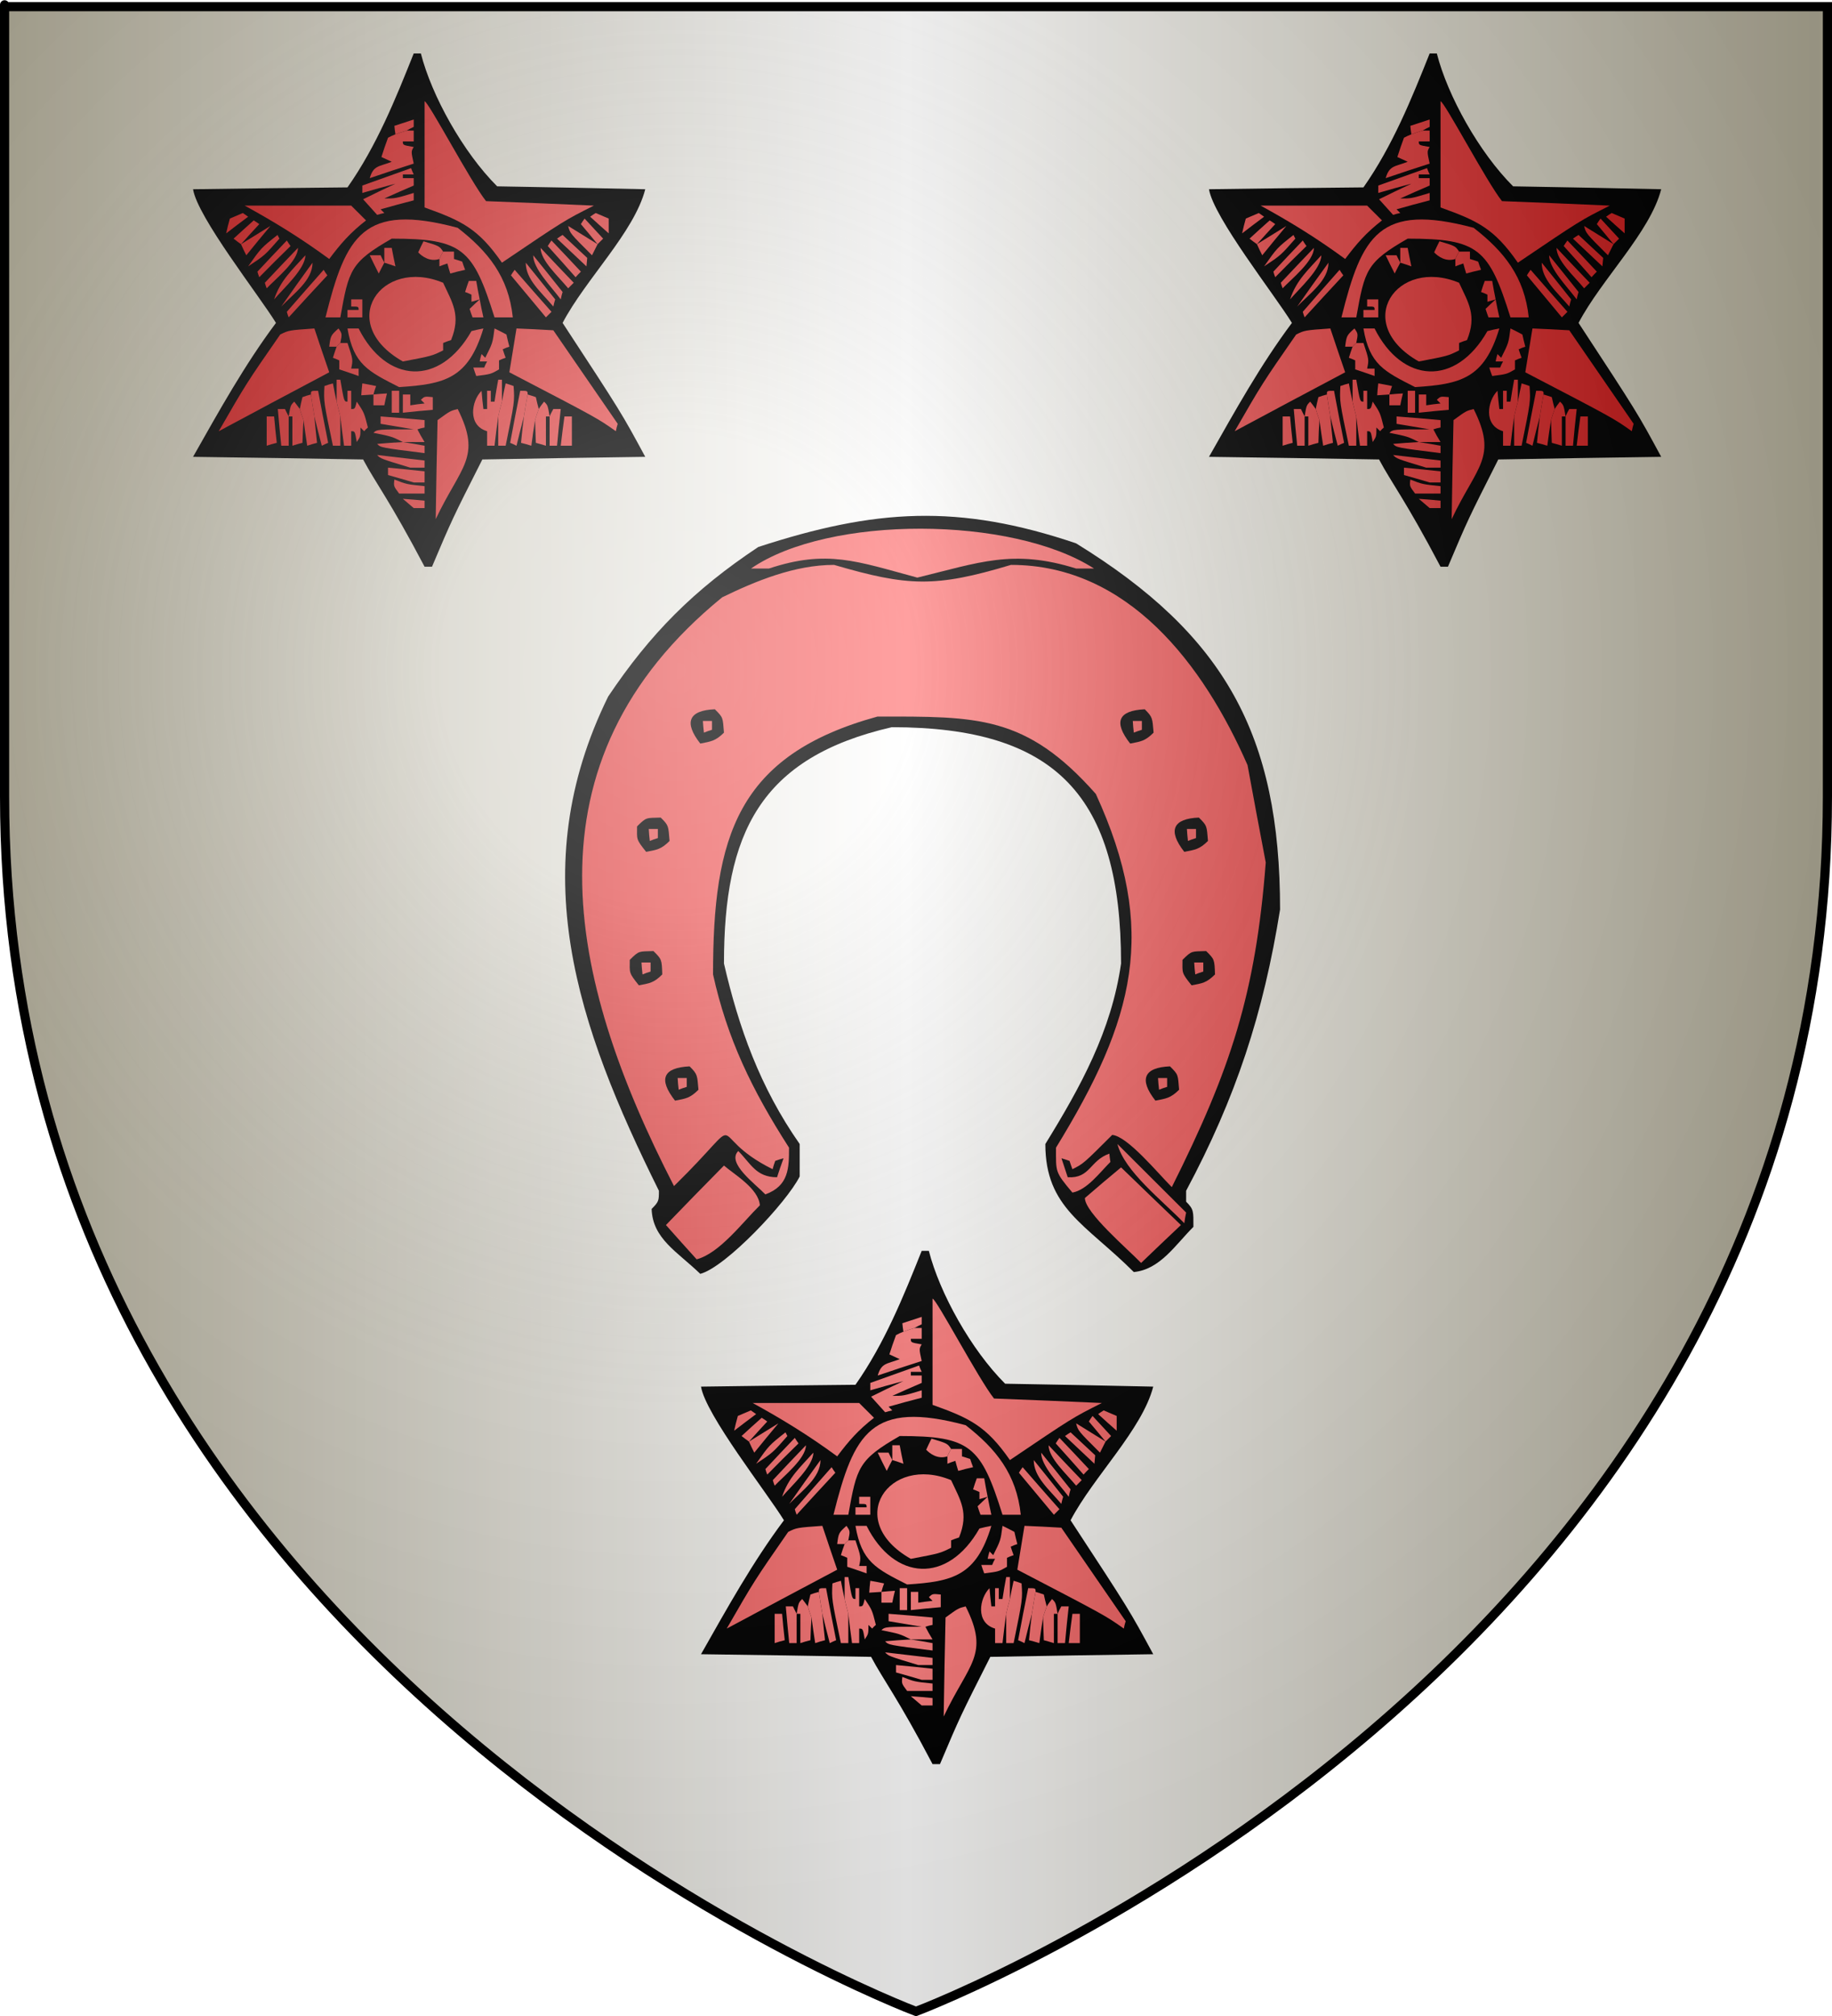 <?xml version="1.0" encoding="UTF-8" standalone="no"?><svg xmlns="http://www.w3.org/2000/svg" xmlns:cc="http://web.resource.org/cc/" xmlns:dc="http://purl.org/dc/elements/1.1/" xmlns:inkscape="http://www.inkscape.org/namespaces/inkscape" xmlns:rdf="http://www.w3.org/1999/02/22-rdf-syntax-ns#" xmlns:sodipodi="http://sodipodi.sourceforge.net/DTD/sodipodi-0.dtd" xmlns:svg="http://www.w3.org/2000/svg" xmlns:xlink="http://www.w3.org/1999/xlink" height="660" id="svg2" inkscape:export-filename="/Users/olivier/Desktop/Blason Rouge/Blason_Vide_3D.png" inkscape:export-xdpi="144" inkscape:export-ydpi="144" inkscape:version="0.44" sodipodi:docbase="D:\Mes documents\Renaud-Notre Lapin" sodipodi:docname="Blason_Vide_3D.svg" sodipodi:version="0.32" version="1.0" width="600">
	<rect width="100%" height="100%" fill="#333333" stroke="none"/>
	<sodipodi:namedview bordercolor="#666666" borderopacity="1.0" gridtolerance="10.0" guidetolerance="10.0" height="660px" id="base" inkscape:current-layer="layer3" inkscape:cx="396.46229" inkscape:cy="478.04383" inkscape:pageopacity="0.0" inkscape:pageshadow="2" inkscape:window-height="712" inkscape:window-width="1024" inkscape:window-x="-4" inkscape:window-y="-4" inkscape:zoom="0.44547727" objecttolerance="10.0" pagecolor="#ffffff" showgrid="false"/>
	<desc id="desc4">Flag of Canton of Valais (Wallis)</desc>
	<defs id="defs6">
		<linearGradient id="linearGradient2893">
			<stop id="stop2895" offset="0" style="stop-color:white;stop-opacity:0.314;"/>
			<stop id="stop2897" offset="0.19" style="stop-color:white;stop-opacity:0.251;"/>
			<stop id="stop2901" offset="0.6" style="stop-color:#6b6b6b;stop-opacity:0.125;"/>
			<stop id="stop2899" offset="1" style="stop-color:black;stop-opacity:0.125;"/>
		</linearGradient>
		<linearGradient id="linearGradient2885">
			<stop id="stop2887" offset="0" style="stop-color:white;stop-opacity:1;"/>
			<stop id="stop2891" offset="0.229" style="stop-color:white;stop-opacity:1;"/>
			<stop id="stop2889" offset="1" style="stop-color:black;stop-opacity:1;"/>
		</linearGradient>
		<linearGradient id="linearGradient2955">
			<stop id="stop2867" offset="0" style="stop-color:#fd0000;stop-opacity:1;"/>
			<stop id="stop2873" offset="0.5" style="stop-color:#e77275;stop-opacity:0.659;"/>
			<stop id="stop2959" offset="1" style="stop-color:black;stop-opacity:0.323;"/>
		</linearGradient>
		<radialGradient cx="225.524" cy="218.901" fx="225.524" fy="218.901" gradientTransform="matrix(-4.167939e-4,2.183,-1.884,-3.599562e-4,615.597,-289.121)" gradientUnits="userSpaceOnUse" id="radialGradient2961" inkscape:collect="always" r="300" xlink:href="#linearGradient2955"/>
		<polygon id="star" points="0,-1 0.588,0.809 -0.951,-0.309 0.951,-0.309 -0.588,0.809 0,-1 " transform="scale(53,53)"/>
		<clipPath id="clip">
			<path d="M 0,-200 L 0,600 L 300,600 L 300,-200 L 0,-200 z " id="path10"/>
		</clipPath>
		<radialGradient cx="225.524" cy="218.901" fx="225.524" fy="218.901" gradientTransform="matrix(-4.167939e-4,2.183,-1.884,-3.599562e-4,615.597,-289.121)" gradientUnits="userSpaceOnUse" id="radialGradient1911" inkscape:collect="always" r="300" xlink:href="#linearGradient2955"/>
		<radialGradient cx="225.524" cy="218.901" fx="225.524" fy="218.901" gradientTransform="matrix(0,1.749,-1.593,-1.049767e-7,551.788,-191.29)" gradientUnits="userSpaceOnUse" id="radialGradient2865" inkscape:collect="always" r="300" xlink:href="#linearGradient2955"/>
		<radialGradient cx="225.524" cy="218.901" fx="225.524" fy="218.901" gradientTransform="matrix(0,1.386,-1.323,-5.741131e-8,-158.082,-109.541)" gradientUnits="userSpaceOnUse" id="radialGradient2871" inkscape:collect="always" r="300" xlink:href="#linearGradient2955"/>
		<radialGradient cx="221.445" cy="226.331" fx="221.445" fy="226.331" gradientTransform="matrix(1.353,0,0,1.349,-77.629,-85.747)" gradientUnits="userSpaceOnUse" id="radialGradient3163" inkscape:collect="always" r="300" xlink:href="#linearGradient2893"/>
	<linearGradient gradientUnits="userSpaceOnUse" id="linearGradientgueules" spreadMethod="reflect" x1="297" x2="0" y1="100" y2="100"><stop id="stop12657" offset="0.000" style="stop-color:#ff8080;stop-opacity:1.000;"/><stop id="stop12658" offset="1.000" style="stop-color:#aa0000;stop-opacity:1.000;"/></linearGradient><linearGradient gradientUnits="userSpaceOnUse" id="linearGradientazur" spreadMethod="reflect" x1="297" x2="0" y1="100" y2="100"><stop id="stop12659" offset="0.000" style="stop-color:#80b3ff;stop-opacity:1.000;"/><stop id="stop12660" offset="1.000" style="stop-color:#002255;stop-opacity:1.000;"/></linearGradient><linearGradient gradientUnits="userSpaceOnUse" id="linearGradientsinople" spreadMethod="reflect" x1="297" x2="0" y1="100" y2="100"><stop id="stop12661" offset="0.000" style="stop-color:#80ffb3;stop-opacity:1.000;"/><stop id="stop12662" offset="1.000" style="stop-color:#003200;stop-opacity:1.000;"/></linearGradient><linearGradient gradientUnits="userSpaceOnUse" id="linearGradientsable" spreadMethod="reflect" x1="297" x2="0" y1="100" y2="100"><stop id="stop12663" offset="0.000" style="stop-color:#b3b3b3;stop-opacity:1.000;"/><stop id="stop12664" offset="1.000" style="stop-color:#333333;stop-opacity:1.000;"/></linearGradient><linearGradient gradientUnits="userSpaceOnUse" id="linearGradientor" spreadMethod="reflect" x1="297" x2="0" y1="100" y2="100"><stop id="stop12665" offset="0.000" style="stop-color:#ffffff;stop-opacity:1.000;"/><stop id="stop12666" offset="1.000" style="stop-color:#ffcc00;stop-opacity:1.000;"/></linearGradient><linearGradient gradientUnits="userSpaceOnUse" id="linearGradientargent" spreadMethod="reflect" x1="297" x2="0" y1="100" y2="100"><stop id="stop12667" offset="0.000" style="stop-color:#ffffff;stop-opacity:1.000;"/><stop id="stop12668" offset="1.000" style="stop-color:#aca793;stop-opacity:1.000;"/></linearGradient><linearGradient gradientUnits="userSpaceOnUse" id="linearGradientpourpre" spreadMethod="reflect" x1="297" x2="0" y1="100" y2="100"><stop id="stop12669" offset="0.000" style="stop-color:#ffffff;stop-opacity:1.000;"/><stop id="stop12670" offset="1.000" style="stop-color:#d576ad;stop-opacity:1.000;"/></linearGradient><linearGradient gradientUnits="userSpaceOnUse" id="linearGradientcarnation" spreadMethod="reflect" x1="297" x2="0" y1="100" y2="100"><stop id="stop12671" offset="0.000" style="stop-color:#ffffff;stop-opacity:1.000;"/><stop id="stop12672" offset="1.000" style="stop-color:#ffc282;stop-opacity:1.000;"/></linearGradient></defs>
	<g id="layer3" inkscape:groupmode="layer" inkscape:label="Fond écu" style="display:inline">
		<svg:path d="M 300.000,658.500 C 300.000,658.500 598.500,546.180 598.500,260.728 C 598.500,-24.723 598.500,2.176 598.500,2.176 L 1.500,2.176 L 1.500,260.728 C 1.500,546.180 300.000,658.500 300.000,658.500 z" id="path2855" style="fill:url(#linearGradientargent);stroke:black;stroke-width:1px"/></g>
	<g id="layer4" inkscape:groupmode="layer" inkscape:label="Meubles" sodipodi:insensitive="true"><svg:g id="g3"><svg:path d="M 229.351,417.038 C 221.765,409.726 213.754,405.560 213.413,395.783 C 215.799,393.402 215.799,393.063 215.799,389.831 C 188.953,335.759 171.311,284.747 199.180,228.038 C 212.987,207.463 227.220,193.095 248.356,179.067 C 286.452,166.654 313.724,164.783 352.418,177.876 C 401.167,207.889 419.235,240.621 419.235,297.755 C 413.781,331.763 404.831,359.225 388.469,389.831 C 388.469,391.022 388.469,392.212 388.469,393.402 C 391.025,395.953 390.854,396.633 390.854,401.650 C 384.889,407.601 379.945,415.593 371.338,416.443 C 355.571,400.715 342.361,395.528 342.361,374.528 C 353.952,355.739 364.009,337.459 367.161,315.439 C 367.161,260.601 345.855,238.071 292.077,238.071 C 248.867,248.018 237.106,272.844 237.106,315.439 C 241.964,336.439 248.867,355.909 261.907,374.528 C 261.907,378.014 261.907,381.585 261.907,385.156 C 257.646,393.658 237.702,414.827 229.351,417.038 z" id="path4" style="fill:#000000"/><svg:path d="M 373.724,413.467 C 369.293,408.876 355.316,396.974 355.316,392.212 C 359.236,388.812 363.156,385.496 367.161,382.180 C 373.639,388.471 380.202,394.763 386.763,401.054 C 382.417,405.136 378.070,409.301 373.724,413.467 z" id="path5" style="fill:url(#linearGradientgueules)"/><svg:path d="M 228.157,412.277 C 224.748,408.536 221.425,404.795 218.100,401.054 C 224.407,394.507 230.715,388.046 237.106,381.585 C 240.430,384.475 248.441,389.067 248.867,394.593 C 243.242,400.119 235.657,410.322 228.157,412.277 z" id="path6" style="fill:url(#linearGradientgueules)"/><svg:path d="M 387.871,400.459 C 380.627,392.978 368.269,383.455 365.968,374.528 C 373.468,382.010 380.968,389.492 388.469,396.974 C 388.213,398.079 388.042,399.269 387.871,400.459 z" id="path7" style="fill:url(#linearGradientgueules)"/><svg:path d="M 250.657,391.022 C 247.333,387.536 237.873,380.734 241.793,376.823 C 245.884,380.905 247.589,385.410 254.492,385.410 C 255.174,383.286 255.856,381.244 256.623,379.204 C 255.685,379.459 254.748,379.715 253.896,380.054 C 253.555,380.905 253.299,381.840 253.043,382.775 C 229.606,371.128 246.566,362.966 220.743,388.301 C 185.629,320.115 170.374,249.549 236.510,195.560 C 247.503,190.204 260.287,184.933 273.157,184.933 C 297.362,191.990 306.224,192.415 331.110,184.933 C 369.548,184.933 394.179,217.666 408.582,250.484 C 410.542,261.111 412.502,271.739 414.548,282.366 C 411.223,325.301 403.127,349.957 383.781,388.642 C 379.179,384.050 369.293,371.978 364.264,371.553 C 354.804,380.989 354.804,380.989 351.225,382.775 C 350.883,381.840 350.543,380.905 350.286,380.054 C 349.349,379.715 348.497,379.459 347.645,379.204 C 348.327,381.244 349.009,383.286 349.690,385.410 C 357.105,385.836 356.849,379.970 363.327,377.674 C 363.412,378.524 363.497,379.459 363.667,380.395 C 360.173,383.880 355.997,389.577 351.225,390.427 C 345.429,383.540 345.855,383.711 345.855,375.718 C 371.594,333.804 379.434,304.642 358.894,259.921 C 335.969,233.990 319.947,234.585 287.390,234.585 C 241.282,247.253 233.527,274.034 233.527,319.010 C 238.213,340.095 246.140,356.589 258.413,375.718 C 258.413,382.265 258.413,388.216 250.657,391.022 z" id="path8" style="fill:url(#linearGradientgueules)"/><svg:path d="M 221.083,360.330 C 215.544,353.273 217.163,349.532 225.856,349.107 C 228.498,351.743 228.328,351.998 228.754,356.759 C 225.942,359.564 224.578,359.650 221.083,360.330 z" id="path9" style="fill:#000000"/><svg:path d="M 378.412,360.330 C 372.871,353.273 374.747,349.447 383.185,349.107 C 385.997,351.913 385.741,351.743 386.168,356.759 C 383.354,359.564 381.821,359.650 378.412,360.330 z" id="path10" style="fill:#000000"/><svg:path d="M 222.277,356.759 C 222.106,355.484 222.021,354.208 221.936,352.933 C 222.873,352.933 223.896,352.933 224.918,352.933 C 224.918,353.869 224.918,354.804 224.918,355.823 C 223.981,356.079 223.128,356.419 222.277,356.759 z" id="path11" style="fill:url(#linearGradientgueules)"/><svg:path d="M 379.605,356.759 C 379.434,355.484 379.349,354.208 379.263,352.933 C 380.202,352.933 381.224,352.933 382.247,352.933 C 382.247,353.869 382.247,354.804 382.247,355.823 C 381.309,356.079 380.457,356.419 379.605,356.759 z" id="path12" style="fill:url(#linearGradientgueules)"/><svg:path d="M 209.237,322.581 C 205.828,318.330 206.254,318.585 206.254,314.249 C 209.407,311.103 209.237,311.528 214.009,311.358 C 216.737,314.079 216.737,314.079 216.907,319.010 C 214.095,321.816 212.731,321.901 209.237,322.581 z" id="path13" style="fill:#000000"/><svg:path d="M 390.258,322.581 C 386.849,318.330 387.276,318.585 387.276,314.249 C 390.428,311.103 390.258,311.528 395.031,311.358 C 397.758,314.079 397.758,314.079 397.928,319.010 C 395.116,321.816 393.752,321.901 390.258,322.581 z" id="path14" style="fill:#000000"/><svg:path d="M 210.430,319.010 C 210.260,317.650 210.175,316.374 210.089,315.099 C 211.026,315.099 212.050,315.099 213.072,315.099 C 213.072,316.034 213.072,317.054 213.072,318.075 C 212.135,318.330 211.282,318.669 210.430,319.010 z" id="path15" style="fill:url(#linearGradientgueules)"/><svg:path d="M 391.451,319.010 C 391.281,317.650 391.196,316.374 391.110,315.099 C 392.047,315.099 393.071,315.099 394.093,315.099 C 394.093,316.034 394.093,317.054 394.093,318.075 C 393.155,318.330 392.304,318.669 391.451,319.010 z" id="path16" style="fill:url(#linearGradientgueules)"/><svg:path d="M 211.623,278.880 C 208.214,274.629 208.641,274.884 208.641,270.549 C 211.794,267.402 211.623,267.827 216.396,267.658 C 219.038,270.294 218.868,270.294 219.294,275.309 C 216.481,278.115 215.117,278.200 211.623,278.880 z" id="path17" style="fill:#000000"/><svg:path d="M 387.871,278.880 C 382.332,271.824 384.207,267.998 392.644,267.658 C 395.372,270.379 395.201,270.294 395.627,275.309 C 392.815,278.115 391.281,278.200 387.871,278.880 z" id="path18" style="fill:#000000"/><svg:path d="M 212.816,275.309 C 212.646,273.949 212.561,272.674 212.476,271.399 C 213.413,271.399 214.436,271.399 215.459,271.399 C 215.459,272.334 215.459,273.354 215.459,274.374 C 214.521,274.629 213.669,274.970 212.816,275.309 z" id="path19" style="fill:url(#linearGradientgueules)"/><svg:path d="M 389.064,275.309 C 388.895,273.949 388.809,272.674 388.724,271.399 C 389.661,271.399 390.684,271.399 391.707,271.399 C 391.707,272.334 391.707,273.354 391.707,274.374 C 390.770,274.629 389.917,274.970 389.064,275.309 z" id="path20" style="fill:url(#linearGradientgueules)"/><svg:path d="M 229.351,243.427 C 223.810,236.370 225.686,232.545 234.123,232.204 C 236.936,235.010 236.680,234.840 237.106,239.856 C 234.293,242.662 232.760,242.747 229.351,243.427 z" id="path21" style="fill:#000000"/><svg:path d="M 370.144,243.427 C 364.605,236.370 366.224,232.629 374.917,232.204 C 377.559,234.840 377.389,235.095 377.815,239.856 C 375.003,242.662 373.639,242.747 370.144,243.427 z" id="path22" style="fill:#000000"/><svg:path d="M 230.544,239.856 C 230.373,238.581 230.288,237.305 230.202,236.031 C 231.140,236.031 232.163,236.031 233.185,236.031 C 233.185,236.966 233.185,237.901 233.185,238.921 C 232.248,239.176 231.396,239.516 230.544,239.856 z" id="path23" style="fill:url(#linearGradientgueules)"/><svg:path d="M 371.338,239.856 C 371.167,238.581 371.083,237.305 370.997,236.031 C 371.934,236.031 372.957,236.031 373.979,236.031 C 373.979,236.966 373.979,237.901 373.979,238.921 C 373.042,239.176 372.190,239.516 371.338,239.856 z" id="path24" style="fill:url(#linearGradientgueules)"/><svg:path d="M 300.429,189.099 C 280.572,183.743 270.855,179.832 251.850,186.124 C 249.890,186.124 247.930,186.124 245.969,186.124 C 271.367,168.610 331.452,168.865 358.299,186.124 C 356.338,186.124 354.377,186.124 352.418,186.124 C 331.792,179.662 320.713,184.168 300.429,189.099 z" id="path25" style="fill:url(#linearGradientgueules)"/></svg:g><svg:g id="g4"><svg:path d="M 139.056,185.535 C 127.690,163.914 122.918,157.948 118.927,150.424 C 100.360,150.078 81.793,149.819 63.226,149.560 C 71.815,134.425 80.144,119.378 90.383,105.714 C 84.743,96.547 64.701,71.122 63.226,61.955 C 80.057,61.695 96.889,61.523 113.808,61.350 C 123.352,47.772 129.599,32.293 135.498,17.504 C 136.279,17.504 137.061,17.504 137.841,17.504 C 141.398,31.428 151.723,49.934 162.829,61.004 C 178.967,61.263 195.105,61.609 211.329,61.955 C 207.685,76.051 191.808,91.358 184.259,105.714 C 203.520,135.117 203.520,135.117 211.329,149.560 C 193.542,149.819 175.756,150.078 157.970,150.424 C 148.079,169.969 148.079,169.969 141.485,185.535 C 140.618,185.535 139.837,185.535 139.056,185.535 z" id="path26" style="fill:#000000"/><svg:path d="M 142.700,169.969 C 142.873,159.159 143.047,148.348 143.307,137.538 C 147.471,134.512 147.471,134.512 149.902,133.906 C 157.883,149.819 150.942,152.500 142.700,169.969 z" id="path27" style="fill:url(#linearGradientgueules)"/><svg:path d="M 135.498,166.336 C 134.284,165.298 133.069,164.261 131.942,163.309 C 134.284,163.483 136.713,163.655 139.056,163.914 C 139.056,164.693 139.056,165.472 139.056,166.336 C 137.841,166.336 136.713,166.336 135.498,166.336 z" id="path28" style="fill:url(#linearGradientgueules)"/><svg:path d="M 130.726,161.580 C 128.904,159.159 128.904,159.159 129.165,156.997 C 133.156,158.553 133.156,158.553 139.056,159.159 C 139.056,159.936 139.056,160.715 139.056,161.580 C 136.279,161.580 133.503,161.580 130.726,161.580 z" id="path29" style="fill:url(#linearGradientgueules)"/><svg:path d="M 135.498,157.948 C 132.636,157.083 129.860,156.305 127.082,155.527 C 127.082,154.662 127.082,153.883 127.082,153.105 C 131.074,153.450 135.065,153.883 139.056,154.315 C 139.056,155.527 139.056,156.737 139.056,157.948 C 137.841,157.948 136.713,157.948 135.498,157.948 z" id="path30" style="fill:url(#linearGradientgueules)"/><svg:path d="M 134.371,153.105 C 124.653,150.165 124.653,150.165 123.525,148.954 C 128.731,149.560 133.937,150.165 139.056,150.770 C 139.056,151.548 139.056,152.326 139.056,153.105 C 137.408,153.105 135.932,153.105 134.371,153.105 z" id="path31" style="fill:url(#linearGradientgueules)"/><svg:path d="M 131.942,144.717 C 134.284,145.062 136.713,145.494 139.056,145.927 C 139.056,146.706 139.056,147.483 139.056,148.348 C 124.653,146.532 124.653,146.532 123.525,145.322 C 126.302,145.062 129.078,144.889 131.942,144.717 z" id="path32" style="fill:url(#linearGradientgueules)"/><svg:path d="M 87.345,145.927 C 87.345,142.728 87.345,139.527 87.345,136.328 C 88.126,136.328 88.908,136.328 89.775,136.328 C 90.035,139.182 90.295,142.035 90.642,144.976 C 89.515,145.235 88.387,145.582 87.345,145.927 z" id="path33" style="fill:url(#linearGradientgueules)"/><svg:path d="M 94.546,136.328 C 94.546,139.527 94.546,142.728 94.546,145.927 C 93.680,145.927 92.898,145.927 92.117,145.927 C 91.684,141.863 91.337,137.884 90.990,133.906 C 91.770,133.906 92.551,133.906 93.332,133.906 C 93.680,134.685 94.113,135.463 94.546,136.328 z" id="path34" style="fill:url(#linearGradientgueules)"/><svg:path d="M 94.546,136.328 C 95.154,132.695 95.154,132.695 96.369,131.485 C 96.977,132.264 97.584,133.041 98.191,133.906 C 98.538,135.117 98.971,136.328 99.406,137.538 C 99.232,139.960 99.145,142.468 99.059,144.976 C 97.931,145.235 96.803,145.582 95.762,145.927 C 95.762,142.728 95.762,139.527 95.762,136.328 C 95.328,136.328 94.894,136.328 94.546,136.328 z" id="path35" style="fill:url(#linearGradientgueules)"/><svg:path d="M 99.406,137.538 C 98.971,136.328 98.538,135.117 98.191,133.906 C 98.451,132.609 98.711,131.312 99.059,130.015 C 99.926,129.668 100.881,129.410 101.835,129.150 C 102.182,131.485 102.529,133.906 102.963,136.328 C 103.223,139.182 103.483,142.035 103.831,144.976 C 102.703,145.235 101.661,145.582 100.620,145.927 C 100.186,143.073 99.753,140.306 99.406,137.538 z" id="path36" style="fill:url(#linearGradientgueules)"/><svg:path d="M 102.963,136.328 C 102.529,133.906 102.182,131.485 101.835,129.150 C 101.835,127.939 101.835,127.939 104.178,127.939 C 105.218,133.560 106.346,139.268 107.475,144.976 C 106.780,145.235 106.086,145.582 105.392,145.927 C 104.525,142.728 103.743,139.527 102.963,136.328 z" id="path37" style="fill:url(#linearGradientgueules)"/><svg:path d="M 110.251,131.485 C 110.598,133.041 111.032,134.685 111.465,136.328 C 111.465,139.527 111.465,142.728 111.465,145.927 C 110.598,145.927 109.817,145.927 109.036,145.927 C 106.000,131.485 106.000,131.485 106.260,126.383 C 107.128,126.037 108.082,125.778 109.036,125.518 C 109.383,127.507 109.817,129.496 110.251,131.485 z" id="path38" style="fill:url(#linearGradientgueules)"/><svg:path d="M 111.465,136.328 C 111.032,134.685 110.598,133.041 110.251,131.485 C 110.251,129.063 110.251,126.642 110.251,124.307 C 110.598,124.307 111.032,124.307 111.465,124.307 C 112.680,131.485 112.680,131.485 113.808,131.485 C 113.808,130.275 113.808,129.063 113.808,127.939 C 114.155,127.939 114.589,127.939 115.023,127.939 C 115.023,129.928 115.023,131.917 115.023,133.906 C 116.237,133.906 116.237,133.906 116.845,131.485 C 119.274,135.117 119.274,135.117 120.488,139.960 C 120.055,140.306 119.621,140.739 119.274,141.171 C 118.840,140.739 118.406,140.306 118.059,139.960 C 118.059,142.900 118.059,142.900 116.845,144.717 C 116.237,141.171 116.237,141.171 115.023,141.171 C 115.023,142.728 115.023,144.284 115.023,145.927 C 114.241,145.927 113.461,145.927 112.680,145.927 C 112.247,142.728 111.812,139.527 111.465,136.328 z" id="path39" style="fill:url(#linearGradientgueules)"/><svg:path d="M 164.390,131.485 C 163.957,133.041 163.523,134.685 163.176,136.328 C 162.742,139.527 162.308,142.728 161.961,145.927 C 161.094,145.927 160.312,145.927 159.532,145.927 C 159.532,144.284 159.532,142.728 159.532,141.171 C 153.025,139.268 154.413,131.225 157.710,127.939 C 157.883,129.928 158.057,131.917 158.317,133.906 C 158.664,133.906 159.098,133.906 159.532,133.906 C 159.532,131.917 159.532,129.928 159.532,127.939 C 159.879,127.939 160.312,127.939 160.747,127.939 C 160.747,129.063 160.747,130.275 160.747,131.485 C 161.094,131.485 161.527,131.485 161.961,131.485 C 162.308,129.063 162.742,126.642 163.176,124.307 C 163.523,124.307 163.957,124.307 164.390,124.307 C 164.390,126.642 164.390,129.063 164.390,131.485 z" id="path40" style="fill:url(#linearGradientgueules)"/><svg:path d="M 163.176,136.328 C 163.523,134.685 163.957,133.041 164.390,131.485 C 164.737,129.496 165.172,127.507 165.605,125.518 C 166.473,125.778 167.341,126.037 168.208,126.383 C 168.555,131.485 168.555,131.485 165.605,145.927 C 164.737,145.927 163.957,145.927 163.176,145.927 C 163.176,142.728 163.176,139.527 163.176,136.328 z" id="path41" style="fill:url(#linearGradientgueules)"/><svg:path d="M 172.806,129.150 C 172.373,131.485 171.939,133.906 171.592,136.328 C 170.724,139.527 169.944,142.728 169.162,145.927 C 168.469,145.582 167.774,145.235 167.080,144.976 C 168.121,139.268 169.249,133.560 170.377,127.939 C 172.806,127.939 172.806,127.939 172.806,129.150 z" id="path42" style="fill:url(#linearGradientgueules)"/><svg:path d="M 171.592,136.328 C 171.939,133.906 172.373,131.485 172.806,129.150 C 173.674,129.410 174.542,129.668 175.496,130.015 C 175.756,131.312 176.103,132.609 176.450,133.906 C 176.017,135.117 175.582,136.328 175.236,137.538 C 174.802,140.306 174.368,143.073 174.021,145.927 C 172.893,145.582 171.766,145.235 170.637,144.976 C 170.898,142.035 171.245,139.182 171.592,136.328 z" id="path43" style="fill:url(#linearGradientgueules)"/><svg:path d="M 175.236,137.538 C 175.582,136.328 176.017,135.117 176.450,133.906 C 176.971,133.041 177.578,132.264 178.186,131.485 C 179.400,132.695 179.400,132.695 180.007,136.328 C 179.574,136.328 179.140,136.328 178.793,136.328 C 178.793,139.527 178.793,142.728 178.793,145.927 C 177.665,145.582 176.538,145.235 175.496,144.976 C 175.409,142.468 175.323,139.960 175.236,137.538 z" id="path44" style="fill:url(#linearGradientgueules)"/><svg:path d="M 180.007,136.328 C 180.354,135.463 180.789,134.685 181.222,133.906 C 182.003,133.906 182.784,133.906 183.651,133.906 C 183.218,137.884 182.784,141.863 182.437,145.927 C 181.569,145.927 180.789,145.927 180.007,145.927 C 180.007,142.728 180.007,139.527 180.007,136.328 z" id="path45" style="fill:url(#linearGradientgueules)"/><svg:path d="M 183.651,145.927 C 183.999,142.728 184.433,139.527 184.866,136.328 C 185.647,136.328 186.428,136.328 187.296,136.328 C 187.296,139.527 187.296,142.728 187.296,145.927 C 186.081,145.927 184.866,145.927 183.651,145.927 z" id="path46" style="fill:url(#linearGradientgueules)"/><svg:path d="M 131.942,144.717 C 128.297,142.900 128.297,142.900 122.310,141.690 C 123.525,140.565 123.525,140.565 135.498,140.565 C 131.854,139.960 128.211,139.355 124.653,138.750 C 124.653,137.884 124.653,137.106 124.653,136.328 C 129.425,136.673 134.284,137.106 139.056,137.538 C 139.056,138.317 139.056,139.096 139.056,139.960 C 138.188,140.133 137.408,140.306 136.713,140.565 C 137.408,141.949 138.188,143.333 139.056,144.717 C 136.713,144.717 134.284,144.717 131.942,144.717 z" id="path47" style="fill:url(#linearGradientgueules)"/><svg:path d="M 71.642,141.171 C 80.665,125.518 80.665,125.518 91.770,109.519 C 94.546,108.135 94.546,108.135 102.963,107.530 C 104.525,112.286 106.173,117.043 107.822,121.886 C 95.762,128.286 83.701,134.685 71.642,141.171 z" id="path48" style="fill:url(#linearGradientgueules)"/><svg:path d="M 201.698,141.171 C 195.712,136.933 195.712,136.933 166.820,121.886 C 167.601,117.043 168.381,112.286 169.162,107.530 C 173.153,107.703 177.145,107.876 181.222,108.135 C 188.250,118.340 195.278,128.544 202.306,138.750 C 202.045,139.527 201.871,140.306 201.698,141.171 z" id="path49" style="fill:url(#linearGradientgueules)"/><svg:path d="M 128.297,135.117 C 128.297,132.695 128.297,130.275 128.297,127.939 C 129.078,127.939 129.860,127.939 130.726,127.939 C 130.726,130.275 130.726,132.695 130.726,135.117 C 129.860,135.117 129.078,135.117 128.297,135.117 z" id="path50" style="fill:url(#linearGradientgueules)"/><svg:path d="M 131.942,135.117 C 131.942,133.128 131.942,131.139 131.942,129.150 C 132.722,129.150 133.503,129.150 134.371,129.150 C 134.371,130.275 134.371,131.485 134.371,132.695 C 135.932,132.436 137.408,132.264 139.056,132.090 C 138.622,131.658 138.188,131.225 137.841,130.880 C 139.056,129.756 139.056,129.756 141.745,130.015 C 141.745,131.399 141.745,132.782 141.745,134.165 C 138.448,134.425 135.239,134.771 131.942,135.117 z" id="path51" style="fill:url(#linearGradientgueules)"/><svg:path d="M 122.310,129.150 C 123.785,128.977 125.261,128.891 126.735,128.804 C 126.389,130.101 126.128,131.399 125.868,132.695 C 124.653,132.695 123.439,132.695 122.310,132.695 C 122.310,131.485 122.310,130.275 122.310,129.150 z" id="path52" style="fill:url(#linearGradientgueules)"/><svg:path d="M 118.667,125.518 C 120.142,125.778 121.617,126.037 123.178,126.383 C 122.831,127.247 122.571,128.198 122.310,129.150 C 120.923,129.237 119.621,129.323 118.320,129.410 C 118.406,128.112 118.494,126.815 118.667,125.518 z" id="path53" style="fill:url(#linearGradientgueules)"/><svg:path d="M 130.726,126.729 C 120.488,121.540 115.804,119.291 113.808,107.530 C 115.023,107.530 116.237,107.530 117.452,107.530 C 126.475,125.518 144.002,126.729 154.413,108.394 C 155.714,108.049 157.015,107.789 158.317,107.530 C 153.371,123.961 145.649,125.778 130.726,126.729 z" id="path54" style="fill:url(#linearGradientgueules)"/><svg:path d="M 110.251,113.497 C 110.598,113.065 111.032,112.632 111.465,112.286 C 112.247,112.286 113.027,112.286 113.808,112.286 C 115.630,117.734 115.630,117.734 115.023,120.675 C 115.804,120.675 116.584,120.675 117.452,120.675 C 117.452,121.453 117.452,122.231 117.452,123.096 C 115.283,122.318 113.201,121.626 111.119,120.935 C 111.119,119.897 111.119,118.946 111.119,117.994 C 110.425,117.648 109.730,117.389 109.036,117.129 C 109.383,115.919 109.817,114.708 110.251,113.497 z" id="path55" style="fill:url(#linearGradientgueules)"/><svg:path d="M 155.975,123.096 C 155.628,122.145 155.281,121.194 155.020,120.329 C 156.148,120.329 157.363,120.329 158.578,120.329 C 158.837,119.637 159.185,118.946 159.532,118.340 C 158.664,118.340 157.883,118.340 157.103,118.340 C 157.276,117.475 157.450,116.697 157.710,115.919 C 158.057,116.264 158.490,116.697 158.925,117.129 C 161.354,112.286 161.354,112.286 161.961,107.530 C 163.262,108.135 164.564,108.827 165.865,109.519 C 166.126,110.816 166.473,112.113 166.820,113.497 C 166.039,113.756 165.345,114.016 164.651,114.362 C 164.911,115.226 165.258,116.178 165.605,117.129 C 164.824,117.389 164.130,117.648 163.436,117.994 C 163.436,118.946 163.436,119.897 163.436,120.935 C 160.747,122.491 160.747,122.491 155.975,123.096 z" id="path56" style="fill:url(#linearGradientgueules)"/><svg:path d="M 131.942,118.340 C 109.817,105.800 124.740,84.093 145.130,92.569 C 148.166,99.142 151.029,103.206 147.732,111.335 C 146.864,111.595 145.997,111.941 145.130,112.286 C 145.130,113.065 145.130,113.843 145.130,114.708 C 141.485,116.524 141.485,116.524 131.942,118.340 z" id="path57" style="fill:url(#linearGradientgueules)"/><svg:path d="M 111.465,112.286 C 111.032,112.632 110.598,113.065 110.251,113.497 C 109.383,113.497 108.602,113.497 107.822,113.497 C 108.255,109.952 108.342,109.778 110.858,107.530 C 112.073,109.259 112.073,109.259 111.465,112.286 z" id="path58" style="fill:url(#linearGradientgueules)"/><svg:path d="M 94.546,103.897 C 94.287,103.292 94.113,102.687 93.939,102.082 C 97.931,97.498 101.921,92.915 106.000,88.331 C 106.346,88.937 106.780,89.542 107.214,90.148 C 102.963,94.731 98.711,99.314 94.546,103.897 z" id="path59" style="fill:url(#linearGradientgueules)"/><svg:path d="M 106.607,103.897 C 113.287,77.175 118.927,66.279 149.902,74.581 C 159.792,82.278 166.559,90.579 167.948,103.897 C 165.952,103.897 163.957,103.897 161.961,103.897 C 154.933,81.499 151.550,78.126 128.297,78.126 C 114.762,85.910 114.241,88.331 111.465,103.897 C 109.817,103.897 108.168,103.897 106.607,103.897 z" id="path60" style="fill:url(#linearGradientgueules)"/><svg:path d="M 113.808,103.897 C 113.808,103.033 113.808,102.255 113.808,101.476 C 115.023,101.476 116.237,101.476 117.452,101.476 C 117.452,100.352 117.452,100.352 115.023,100.352 C 115.023,99.574 115.023,98.795 115.023,98.018 C 116.237,98.018 117.452,98.018 118.667,98.018 C 118.667,100.007 118.667,101.908 118.667,103.897 C 117.019,103.897 115.370,103.897 113.808,103.897 z" id="path61" style="fill:url(#linearGradientgueules)"/><svg:path d="M 157.103,98.018 C 157.450,100.007 157.883,101.908 158.317,103.897 C 157.103,103.897 155.888,103.897 154.760,103.897 C 154.413,102.946 154.065,101.996 153.806,101.131 C 154.847,100.093 155.975,99.055 157.103,98.018 z" id="path62" style="fill:url(#linearGradientgueules)"/><svg:path d="M 178.793,103.897 C 174.975,99.314 171.158,94.731 167.341,90.148 C 167.687,89.542 168.121,88.937 168.555,88.331 C 172.546,92.915 176.538,97.498 180.615,102.082 C 180.007,102.687 179.400,103.292 178.793,103.897 z" id="path63" style="fill:url(#linearGradientgueules)"/><svg:path d="M 92.117,100.352 C 95.501,95.509 98.885,90.753 102.356,85.996 C 102.356,91.791 96.282,96.028 92.117,100.352 z" id="path64" style="fill:url(#linearGradientgueules)"/><svg:path d="M 181.222,100.352 C 177.145,95.509 172.199,91.532 172.199,85.996 C 175.409,89.974 178.620,93.952 181.829,98.018 C 181.569,98.795 181.396,99.574 181.222,100.352 z" id="path65" style="fill:url(#linearGradientgueules)"/><svg:path d="M 153.545,91.963 C 154.326,91.963 155.107,91.963 155.975,91.963 C 156.321,93.952 156.668,95.941 157.103,98.018 C 156.148,98.277 155.281,98.536 154.413,98.795 C 154.413,98.018 154.413,97.239 154.413,96.460 C 153.718,96.115 153.025,95.855 152.331,95.596 C 152.678,94.385 153.111,93.175 153.545,91.963 z" id="path66" style="fill:url(#linearGradientgueules)"/><svg:path d="M 89.775,98.018 C 91.857,91.704 95.674,88.418 100.013,83.575 C 100.013,87.985 92.812,94.471 89.775,98.018 z" id="path67" style="fill:url(#linearGradientgueules)"/><svg:path d="M 183.651,98.018 C 180.442,93.693 174.628,87.985 174.628,83.575 C 177.839,87.553 181.049,91.532 184.259,95.596 C 183.999,96.374 183.825,97.153 183.651,98.018 z" id="path68" style="fill:url(#linearGradientgueules)"/><svg:path d="M 87.345,94.385 C 87.086,93.780 86.912,93.175 86.738,92.569 C 90.295,88.764 93.939,84.959 97.584,81.153 C 97.584,85.477 90.295,91.272 87.345,94.385 z" id="path69" style="fill:url(#linearGradientgueules)"/><svg:path d="M 186.081,94.385 C 182.871,90.493 177.057,85.305 177.057,81.153 C 180.615,84.959 184.259,88.764 187.903,92.569 C 187.296,93.175 186.689,93.780 186.081,94.385 z" id="path70" style="fill:url(#linearGradientgueules)"/><svg:path d="M 84.916,90.753 C 84.655,90.148 84.483,89.542 84.309,88.937 C 87.519,85.477 90.730,82.104 93.939,78.733 C 94.287,79.338 94.720,79.943 95.154,80.548 C 91.684,83.921 88.300,87.294 84.916,90.753 z" id="path71" style="fill:url(#linearGradientgueules)"/><svg:path d="M 188.511,90.753 C 185.473,87.294 182.437,83.921 179.400,80.548 C 179.747,79.943 180.181,79.338 180.615,78.733 C 183.825,82.104 187.036,85.477 190.245,88.937 C 189.638,89.542 189.031,90.148 188.511,90.753 z" id="path72" style="fill:url(#linearGradientgueules)"/><svg:path d="M 125.868,85.996 C 125.261,87.121 124.653,88.331 124.046,89.542 C 123.005,87.553 122.050,85.564 121.096,83.575 C 122.224,83.575 123.439,83.575 124.653,83.575 C 125.000,84.353 125.434,85.131 125.868,85.996 z" id="path73" style="fill:url(#linearGradientgueules)"/><svg:path d="M 143.915,84.786 C 144.262,83.921 144.695,83.143 145.130,82.364 C 146.257,82.364 147.471,82.364 148.686,82.364 C 148.686,83.143 148.686,83.921 148.686,84.786 C 149.554,85.045 150.421,85.305 151.376,85.651 C 151.636,86.515 151.984,87.380 152.331,88.331 C 150.682,88.678 149.034,89.109 147.471,89.542 C 147.124,88.418 146.778,87.294 146.517,86.256 C 145.649,86.515 144.782,86.861 143.915,87.207 C 143.915,86.342 143.915,85.564 143.915,84.786 z" id="path74" style="fill:url(#linearGradientgueules)"/><svg:path d="M 81.272,87.207 C 85.523,81.153 85.523,81.153 90.902,76.916 C 91.076,77.262 91.249,77.695 91.510,78.126 C 86.738,83.575 86.738,83.575 81.272,87.207 z" id="path75" style="fill:url(#linearGradientgueules)"/><svg:path d="M 125.868,85.996 C 125.868,84.353 125.868,82.711 125.868,81.153 C 126.649,81.153 127.429,81.153 128.297,81.153 C 128.644,83.143 129.078,85.131 129.512,87.207 C 128.297,86.775 127.082,86.342 125.868,85.996 z" id="path76" style="fill:url(#linearGradientgueules)"/><svg:path d="M 192.068,87.207 C 188.858,84.181 185.647,81.153 182.437,78.126 C 183.044,77.695 183.651,77.262 184.259,76.916 C 186.948,79.424 189.638,81.932 192.328,84.440 C 192.241,85.305 192.154,86.256 192.068,87.207 z" id="path77" style="fill:url(#linearGradientgueules)"/><svg:path d="M 145.130,82.364 C 144.695,83.143 144.262,83.921 143.915,84.786 C 140.791,85.824 138.188,83.921 136.973,82.623 C 137.494,81.413 138.101,80.203 138.709,78.991 C 143.915,80.548 143.915,80.548 145.130,82.364 z" id="path78" style="fill:url(#linearGradientgueules)"/><svg:path d="M 164.390,85.996 C 156.582,74.754 151.116,72.247 139.056,67.922 C 139.056,56.333 139.056,44.746 139.056,33.158 C 140.270,33.158 154.153,59.534 159.185,65.847 C 170.898,66.279 182.697,66.798 194.497,67.317 C 184.866,72.159 184.866,72.159 164.390,85.996 z" id="path79" style="fill:url(#linearGradientgueules)"/><svg:path d="M 107.822,84.786 C 98.278,77.781 89.601,72.506 80.144,67.317 C 91.770,67.317 103.396,67.317 115.023,67.317 C 116.584,68.874 118.233,70.517 119.881,72.159 C 114.676,76.225 111.726,79.597 107.822,84.786 z" id="path80" style="fill:url(#linearGradientgueules)"/><svg:path d="M 78.929,79.943 C 82.140,77.954 85.350,75.965 88.560,73.976 C 85.870,77.175 83.268,80.375 80.665,83.575 C 80.057,82.364 79.450,81.153 78.929,79.943 z" id="path81" style="fill:url(#linearGradientgueules)"/><svg:path d="M 195.712,79.943 C 195.105,81.153 194.497,82.364 193.890,83.575 C 186.689,76.397 186.689,76.397 186.081,73.976 C 189.291,75.965 192.501,77.954 195.712,79.943 z" id="path82" style="fill:url(#linearGradientgueules)"/><svg:path d="M 78.929,79.943 C 78.062,79.338 77.281,78.733 76.500,78.126 C 78.669,76.137 80.839,74.148 83.094,72.159 C 83.701,72.506 84.309,72.938 84.916,73.371 C 82.921,75.532 80.925,77.695 78.929,79.943 z" id="path83" style="fill:url(#linearGradientgueules)"/><svg:path d="M 195.712,79.943 C 193.890,77.695 192.068,75.532 190.245,73.371 C 190.593,72.765 191.026,72.159 191.460,71.554 C 193.456,73.717 195.451,75.878 197.534,78.126 C 196.927,78.733 196.319,79.338 195.712,79.943 z" id="path84" style="fill:url(#linearGradientgueules)"/><svg:path d="M 74.071,76.397 C 74.418,74.754 74.852,73.111 75.286,71.554 C 76.674,70.949 78.062,70.344 79.537,69.738 C 80.057,70.084 80.665,70.517 81.272,70.949 C 78.843,72.765 76.414,74.581 74.071,76.397 z" id="path85" style="fill:url(#linearGradientgueules)"/><svg:path d="M 199.356,76.397 C 197.273,74.581 195.278,72.765 193.283,70.949 C 193.890,70.517 194.497,70.084 195.105,69.738 C 196.492,70.344 197.881,70.949 199.356,71.554 C 199.356,73.111 199.356,74.754 199.356,76.397 z" id="path86" style="fill:url(#linearGradientgueules)"/><svg:path d="M 123.525,70.344 C 121.964,68.614 120.402,66.885 118.927,65.241 C 122.398,63.512 125.955,61.782 129.512,60.139 C 125.868,61.090 122.224,62.128 118.667,63.166 C 118.667,62.301 118.667,61.523 118.667,60.744 C 123.959,58.842 129.252,56.940 134.631,55.037 C 134.891,55.728 135.151,56.420 135.498,57.112 C 134.284,57.112 133.069,57.112 131.942,57.112 C 131.942,57.458 131.942,57.890 131.942,58.322 C 133.069,58.322 134.284,58.322 135.498,58.322 C 135.498,59.101 135.498,59.880 135.498,60.744 C 132.289,62.128 129.078,63.512 125.868,64.982 C 129.512,64.982 129.512,64.982 135.498,63.166 C 135.498,63.944 135.498,64.722 135.498,65.587 C 131.854,66.538 128.211,67.490 124.653,68.528 C 125.000,68.874 125.434,69.306 125.868,69.738 C 125.087,69.911 124.306,70.084 123.525,70.344 z" id="path87" style="fill:url(#linearGradientgueules)"/><svg:path d="M 129.512,43.967 C 130.726,43.535 131.942,43.103 133.156,42.757 C 133.937,42.757 134.718,42.757 135.498,42.757 C 135.498,43.880 135.498,45.092 135.498,46.302 C 134.284,46.302 133.069,46.302 131.942,46.302 C 131.942,47.513 131.942,47.513 135.498,48.118 C 134.631,49.589 134.631,49.589 135.498,53.567 C 130.640,55.123 125.868,56.680 121.096,58.322 C 122.310,54.086 124.132,54.604 128.297,52.962 C 127.170,52.443 126.042,51.924 124.914,51.404 C 125.607,49.242 126.302,47.167 127.082,45.092 C 127.864,44.659 128.644,44.313 129.512,43.967 z" id="path88" style="fill:url(#linearGradientgueules)"/><svg:path d="M 133.156,42.757 C 131.942,43.103 130.726,43.535 129.512,43.967 C 129.339,43.015 129.252,42.065 129.165,41.200 C 131.247,40.508 133.329,39.816 135.498,39.125 C 135.498,39.902 135.498,40.681 135.498,41.545 C 134.718,41.891 133.937,42.324 133.156,42.757 z" id="path89" style="fill:url(#linearGradientgueules)"/></svg:g><svg:g id="g5"><svg:path d="M 471.790,185.535 C 460.424,163.914 455.652,157.948 451.660,150.424 C 433.093,150.078 414.526,149.819 395.959,149.560 C 404.549,134.425 412.878,119.378 423.116,105.714 C 417.476,96.547 397.434,71.122 395.959,61.955 C 412.790,61.695 429.623,61.523 446.541,61.350 C 456.085,47.772 462.332,32.293 468.232,17.504 C 469.012,17.504 469.794,17.504 470.575,17.504 C 474.131,31.428 484.456,49.934 495.562,61.004 C 511.700,61.263 527.838,61.609 544.062,61.955 C 540.418,76.051 524.541,91.358 516.993,105.714 C 536.254,135.117 536.254,135.117 544.062,149.560 C 526.276,149.819 508.489,150.078 490.703,150.424 C 480.813,169.969 480.813,169.969 474.219,185.535 C 473.351,185.535 472.570,185.535 471.790,185.535 z" id="path90" style="fill:#000000"/><svg:path d="M 475.433,169.969 C 475.606,159.159 475.780,148.348 476.041,137.538 C 480.205,134.512 480.205,134.512 482.635,133.906 C 490.617,149.819 483.675,152.500 475.433,169.969 z" id="path91" style="fill:url(#linearGradientgueules)"/><svg:path d="M 468.232,166.336 C 467.018,165.298 465.803,164.261 464.675,163.309 C 467.018,163.483 469.447,163.655 471.790,163.914 C 471.790,164.693 471.790,165.472 471.790,166.336 C 470.575,166.336 469.447,166.336 468.232,166.336 z" id="path92" style="fill:url(#linearGradientgueules)"/><svg:path d="M 463.460,161.580 C 461.638,159.159 461.638,159.159 461.899,156.997 C 465.889,158.553 465.889,158.553 471.790,159.159 C 471.790,159.936 471.790,160.715 471.790,161.580 C 469.012,161.580 466.236,161.580 463.460,161.580 z" id="path93" style="fill:url(#linearGradientgueules)"/><svg:path d="M 468.232,157.948 C 465.369,157.083 462.593,156.305 459.816,155.527 C 459.816,154.662 459.816,153.883 459.816,153.105 C 463.807,153.450 467.798,153.883 471.790,154.315 C 471.790,155.527 471.790,156.737 471.790,157.948 C 470.575,157.948 469.447,157.948 468.232,157.948 z" id="path94" style="fill:url(#linearGradientgueules)"/><svg:path d="M 467.104,153.105 C 457.387,150.165 457.387,150.165 456.259,148.954 C 461.464,149.560 466.670,150.165 471.790,150.770 C 471.790,151.548 471.790,152.326 471.790,153.105 C 470.141,153.105 468.666,153.105 467.104,153.105 z" id="path95" style="fill:url(#linearGradientgueules)"/><svg:path d="M 464.675,144.717 C 467.018,145.062 469.447,145.494 471.790,145.927 C 471.790,146.706 471.790,147.483 471.790,148.348 C 457.387,146.532 457.387,146.532 456.259,145.322 C 459.035,145.062 461.811,144.889 464.675,144.717 z" id="path96" style="fill:url(#linearGradientgueules)"/><svg:path d="M 420.079,145.927 C 420.079,142.728 420.079,139.527 420.079,136.328 C 420.859,136.328 421.641,136.328 422.508,136.328 C 422.769,139.182 423.029,142.035 423.376,144.976 C 422.248,145.235 421.120,145.582 420.079,145.927 z" id="path97" style="fill:url(#linearGradientgueules)"/><svg:path d="M 427.280,136.328 C 427.280,139.527 427.280,142.728 427.280,145.927 C 426.413,145.927 425.631,145.927 424.851,145.927 C 424.417,141.863 424.070,137.884 423.723,133.906 C 424.504,133.906 425.284,133.906 426.066,133.906 C 426.413,134.685 426.846,135.463 427.280,136.328 z" id="path98" style="fill:url(#linearGradientgueules)"/><svg:path d="M 427.280,136.328 C 427.888,132.695 427.888,132.695 429.102,131.485 C 429.710,132.264 430.317,133.041 430.924,133.906 C 431.271,135.117 431.705,136.328 432.139,137.538 C 431.966,139.960 431.878,142.468 431.792,144.976 C 430.664,145.235 429.536,145.582 428.495,145.927 C 428.495,142.728 428.495,139.527 428.495,136.328 C 428.061,136.328 427.627,136.328 427.280,136.328 z" id="path99" style="fill:url(#linearGradientgueules)"/><svg:path d="M 432.139,137.538 C 431.705,136.328 431.271,135.117 430.924,133.906 C 431.184,132.609 431.445,131.312 431.792,130.015 C 432.660,129.668 433.614,129.410 434.568,129.150 C 434.915,131.485 435.263,133.906 435.696,136.328 C 435.957,139.182 436.217,142.035 436.564,144.976 C 435.436,145.235 434.395,145.582 433.353,145.927 C 432.920,143.073 432.486,140.306 432.139,137.538 z" id="path100" style="fill:url(#linearGradientgueules)"/><svg:path d="M 435.696,136.328 C 435.263,133.906 434.915,131.485 434.568,129.150 C 434.568,127.939 434.568,127.939 436.911,127.939 C 437.952,133.560 439.080,139.268 440.208,144.976 C 439.514,145.235 438.819,145.582 438.125,145.927 C 437.258,142.728 436.477,139.527 435.696,136.328 z" id="path101" style="fill:url(#linearGradientgueules)"/><svg:path d="M 442.984,131.485 C 443.331,133.041 443.765,134.685 444.198,136.328 C 444.198,139.527 444.198,142.728 444.198,145.927 C 443.331,145.927 442.550,145.927 441.769,145.927 C 438.733,131.485 438.733,131.485 438.993,126.383 C 439.861,126.037 440.815,125.778 441.769,125.518 C 442.116,127.507 442.550,129.496 442.984,131.485 z" id="path102" style="fill:url(#linearGradientgueules)"/><svg:path d="M 444.198,136.328 C 443.765,134.685 443.331,133.041 442.984,131.485 C 442.984,129.063 442.984,126.642 442.984,124.307 C 443.331,124.307 443.765,124.307 444.198,124.307 C 445.413,131.485 445.413,131.485 446.541,131.485 C 446.541,130.275 446.541,129.063 446.541,127.939 C 446.888,127.939 447.322,127.939 447.756,127.939 C 447.756,129.928 447.756,131.917 447.756,133.906 C 448.970,133.906 448.970,133.906 449.578,131.485 C 452.007,135.117 452.007,135.117 453.222,139.960 C 452.788,140.306 452.355,140.739 452.007,141.171 C 451.573,140.739 451.140,140.306 450.792,139.960 C 450.792,142.900 450.792,142.900 449.578,144.717 C 448.970,141.171 448.970,141.171 447.756,141.171 C 447.756,142.728 447.756,144.284 447.756,145.927 C 446.975,145.927 446.194,145.927 445.413,145.927 C 444.980,142.728 444.546,139.527 444.198,136.328 z" id="path103" style="fill:url(#linearGradientgueules)"/><svg:path d="M 497.123,131.485 C 496.690,133.041 496.256,134.685 495.909,136.328 C 495.476,139.527 495.041,142.728 494.694,145.927 C 493.827,145.927 493.046,145.927 492.265,145.927 C 492.265,144.284 492.265,142.728 492.265,141.171 C 485.758,139.268 487.146,131.225 490.443,127.939 C 490.617,129.928 490.790,131.917 491.050,133.906 C 491.397,133.906 491.832,133.906 492.265,133.906 C 492.265,131.917 492.265,129.928 492.265,127.939 C 492.612,127.939 493.046,127.939 493.480,127.939 C 493.480,129.063 493.480,130.275 493.480,131.485 C 493.827,131.485 494.261,131.485 494.694,131.485 C 495.041,129.063 495.476,126.642 495.909,124.307 C 496.256,124.307 496.690,124.307 497.123,124.307 C 497.123,126.642 497.123,129.063 497.123,131.485 z" id="path104" style="fill:url(#linearGradientgueules)"/><svg:path d="M 495.909,136.328 C 496.256,134.685 496.690,133.041 497.123,131.485 C 497.470,129.496 497.905,127.507 498.338,125.518 C 499.206,125.778 500.074,126.037 500.941,126.383 C 501.288,131.485 501.288,131.485 498.338,145.927 C 497.470,145.927 496.690,145.927 495.909,145.927 C 495.909,142.728 495.909,139.527 495.909,136.328 z" id="path105" style="fill:url(#linearGradientgueules)"/><svg:path d="M 505.539,129.150 C 505.106,131.485 504.673,133.906 504.325,136.328 C 503.457,139.527 502.677,142.728 501.895,145.927 C 501.202,145.582 500.508,145.235 499.813,144.976 C 500.855,139.268 501.983,133.560 503.110,127.939 C 505.539,127.939 505.539,127.939 505.539,129.150 z" id="path106" style="fill:url(#linearGradientgueules)"/><svg:path d="M 504.325,136.328 C 504.673,133.906 505.106,131.485 505.539,129.150 C 506.407,129.410 507.275,129.668 508.229,130.015 C 508.489,131.312 508.837,132.609 509.184,133.906 C 508.750,135.117 508.316,136.328 507.970,137.538 C 507.535,140.306 507.102,143.073 506.755,145.927 C 505.627,145.582 504.499,145.235 503.370,144.976 C 503.631,142.035 503.978,139.182 504.325,136.328 z" id="path107" style="fill:url(#linearGradientgueules)"/><svg:path d="M 507.970,137.538 C 508.316,136.328 508.750,135.117 509.184,133.906 C 509.704,133.041 510.311,132.264 510.919,131.485 C 512.134,132.695 512.134,132.695 512.741,136.328 C 512.307,136.328 511.874,136.328 511.526,136.328 C 511.526,139.527 511.526,142.728 511.526,145.927 C 510.399,145.582 509.271,145.235 508.229,144.976 C 508.142,142.468 508.056,139.960 507.970,137.538 z" id="path108" style="fill:url(#linearGradientgueules)"/><svg:path d="M 512.741,136.328 C 513.088,135.463 513.522,134.685 513.956,133.906 C 514.736,133.906 515.518,133.906 516.385,133.906 C 515.951,137.884 515.518,141.863 515.171,145.927 C 514.303,145.927 513.522,145.927 512.741,145.927 C 512.741,142.728 512.741,139.527 512.741,136.328 z" id="path109" style="fill:url(#linearGradientgueules)"/><svg:path d="M 516.385,145.927 C 516.732,142.728 517.166,139.527 517.600,136.328 C 518.380,136.328 519.161,136.328 520.029,136.328 C 520.029,139.527 520.029,142.728 520.029,145.927 C 518.815,145.927 517.600,145.927 516.385,145.927 z" id="path110" style="fill:url(#linearGradientgueules)"/><svg:path d="M 464.675,144.717 C 461.031,142.900 461.031,142.900 455.044,141.690 C 456.259,140.565 456.259,140.565 468.232,140.565 C 464.588,139.960 460.944,139.355 457.387,138.750 C 457.387,137.884 457.387,137.106 457.387,136.328 C 462.158,136.673 467.018,137.106 471.790,137.538 C 471.790,138.317 471.790,139.096 471.790,139.960 C 470.922,140.133 470.141,140.306 469.447,140.565 C 470.141,141.949 470.922,143.333 471.790,144.717 C 469.447,144.717 467.018,144.717 464.675,144.717 z" id="path111" style="fill:url(#linearGradientgueules)"/><svg:path d="M 404.375,141.171 C 413.398,125.518 413.398,125.518 424.504,109.519 C 427.280,108.135 427.280,108.135 435.696,107.530 C 437.258,112.286 438.907,117.043 440.555,121.886 C 428.495,128.286 416.435,134.685 404.375,141.171 z" id="path112" style="fill:url(#linearGradientgueules)"/><svg:path d="M 534.431,141.171 C 528.445,136.933 528.445,136.933 499.553,121.886 C 500.334,117.043 501.115,112.286 501.895,107.530 C 505.887,107.703 509.878,107.876 513.956,108.135 C 520.983,118.340 528.012,128.544 535.039,138.750 C 534.778,139.527 534.606,140.306 534.431,141.171 z" id="path113" style="fill:url(#linearGradientgueules)"/><svg:path d="M 461.031,135.117 C 461.031,132.695 461.031,130.275 461.031,127.939 C 461.811,127.939 462.593,127.939 463.460,127.939 C 463.460,130.275 463.460,132.695 463.460,135.117 C 462.593,135.117 461.811,135.117 461.031,135.117 z" id="path114" style="fill:url(#linearGradientgueules)"/><svg:path d="M 464.675,135.117 C 464.675,133.128 464.675,131.139 464.675,129.150 C 465.455,129.150 466.236,129.150 467.104,129.150 C 467.104,130.275 467.104,131.485 467.104,132.695 C 468.666,132.436 470.141,132.264 471.790,132.090 C 471.355,131.658 470.922,131.225 470.575,130.880 C 471.790,129.756 471.790,129.756 474.479,130.015 C 474.479,131.399 474.479,132.782 474.479,134.165 C 471.182,134.425 467.972,134.771 464.675,135.117 z" id="path115" style="fill:url(#linearGradientgueules)"/><svg:path d="M 455.044,129.150 C 456.519,128.977 457.994,128.891 459.468,128.804 C 459.122,130.101 458.861,131.399 458.602,132.695 C 457.387,132.695 456.172,132.695 455.044,132.695 C 455.044,131.485 455.044,130.275 455.044,129.150 z" id="path116" style="fill:url(#linearGradientgueules)"/><svg:path d="M 451.400,125.518 C 452.875,125.778 454.350,126.037 455.912,126.383 C 455.564,127.247 455.304,128.198 455.044,129.150 C 453.656,129.237 452.355,129.323 451.053,129.410 C 451.140,128.112 451.227,126.815 451.400,125.518 z" id="path117" style="fill:url(#linearGradientgueules)"/><svg:path d="M 463.460,126.729 C 453.222,121.540 448.537,119.291 446.541,107.530 C 447.756,107.530 448.970,107.530 450.185,107.530 C 459.209,125.518 476.735,126.729 487.146,108.394 C 488.447,108.049 489.749,107.789 491.050,107.530 C 486.105,123.961 478.383,125.778 463.460,126.729 z" id="path118" style="fill:url(#linearGradientgueules)"/><svg:path d="M 442.984,113.497 C 443.331,113.065 443.765,112.632 444.198,112.286 C 444.980,112.286 445.761,112.286 446.541,112.286 C 448.363,117.734 448.363,117.734 447.756,120.675 C 448.537,120.675 449.318,120.675 450.185,120.675 C 450.185,121.453 450.185,122.231 450.185,123.096 C 448.016,122.318 445.934,121.626 443.852,120.935 C 443.852,119.897 443.852,118.946 443.852,117.994 C 443.158,117.648 442.464,117.389 441.769,117.129 C 442.116,115.919 442.550,114.708 442.984,113.497 z" id="path119" style="fill:url(#linearGradientgueules)"/><svg:path d="M 488.708,123.096 C 488.361,122.145 488.014,121.194 487.753,120.329 C 488.882,120.329 490.096,120.329 491.311,120.329 C 491.571,119.637 491.918,118.946 492.265,118.340 C 491.397,118.340 490.617,118.340 489.836,118.340 C 490.010,117.475 490.183,116.697 490.443,115.919 C 490.790,116.264 491.224,116.697 491.658,117.129 C 494.087,112.286 494.087,112.286 494.694,107.530 C 495.996,108.135 497.297,108.827 498.598,109.519 C 498.859,110.816 499.206,112.113 499.553,113.497 C 498.772,113.756 498.079,114.016 497.384,114.362 C 497.644,115.226 497.991,116.178 498.338,117.129 C 497.558,117.389 496.863,117.648 496.169,117.994 C 496.169,118.946 496.169,119.897 496.169,120.935 C 493.480,122.491 493.480,122.491 488.708,123.096 z" id="path120" style="fill:url(#linearGradientgueules)"/><svg:path d="M 464.675,118.340 C 442.550,105.800 457.474,84.093 477.863,92.569 C 480.899,99.142 483.763,103.206 480.466,111.335 C 479.598,111.595 478.730,111.941 477.863,112.286 C 477.863,113.065 477.863,113.843 477.863,114.708 C 474.219,116.524 474.219,116.524 464.675,118.340 z" id="path121" style="fill:url(#linearGradientgueules)"/><svg:path d="M 444.198,112.286 C 443.765,112.632 443.331,113.065 442.984,113.497 C 442.116,113.497 441.336,113.497 440.555,113.497 C 440.989,109.952 441.075,109.778 443.591,107.530 C 444.806,109.259 444.806,109.259 444.198,112.286 z" id="path122" style="fill:url(#linearGradientgueules)"/><svg:path d="M 427.280,103.897 C 427.020,103.292 426.846,102.687 426.673,102.082 C 430.664,97.498 434.654,92.915 438.733,88.331 C 439.080,88.937 439.514,89.542 439.947,90.148 C 435.696,94.731 431.445,99.314 427.280,103.897 z" id="path123" style="fill:url(#linearGradientgueules)"/><svg:path d="M 439.340,103.897 C 446.020,77.175 451.660,66.279 482.635,74.581 C 492.526,82.278 499.293,90.579 500.681,103.897 C 498.686,103.897 496.690,103.897 494.694,103.897 C 487.667,81.499 484.283,78.126 461.031,78.126 C 447.495,85.910 446.975,88.331 444.198,103.897 C 442.550,103.897 440.901,103.897 439.340,103.897 z" id="path124" style="fill:url(#linearGradientgueules)"/><svg:path d="M 446.541,103.897 C 446.541,103.033 446.541,102.255 446.541,101.476 C 447.756,101.476 448.970,101.476 450.185,101.476 C 450.185,100.352 450.185,100.352 447.756,100.352 C 447.756,99.574 447.756,98.795 447.756,98.018 C 448.970,98.018 450.185,98.018 451.400,98.018 C 451.400,100.007 451.400,101.908 451.400,103.897 C 449.752,103.897 448.103,103.897 446.541,103.897 z" id="path125" style="fill:url(#linearGradientgueules)"/><svg:path d="M 489.836,98.018 C 490.183,100.007 490.617,101.908 491.050,103.897 C 489.836,103.897 488.621,103.897 487.493,103.897 C 487.146,102.946 486.799,101.996 486.539,101.131 C 487.580,100.093 488.708,99.055 489.836,98.018 z" id="path126" style="fill:url(#linearGradientgueules)"/><svg:path d="M 511.526,103.897 C 507.709,99.314 503.891,94.731 500.074,90.148 C 500.420,89.542 500.855,88.937 501.288,88.331 C 505.280,92.915 509.271,97.498 513.349,102.082 C 512.741,102.687 512.134,103.292 511.526,103.897 z" id="path127" style="fill:url(#linearGradientgueules)"/><svg:path d="M 424.851,100.352 C 428.234,95.509 431.618,90.753 435.089,85.996 C 435.089,91.791 429.016,96.028 424.851,100.352 z" id="path128" style="fill:url(#linearGradientgueules)"/><svg:path d="M 513.956,100.352 C 509.878,95.509 504.932,91.532 504.932,85.996 C 508.142,89.974 511.353,93.952 514.563,98.018 C 514.303,98.795 514.129,99.574 513.956,100.352 z" id="path129" style="fill:url(#linearGradientgueules)"/><svg:path d="M 486.279,91.963 C 487.060,91.963 487.840,91.963 488.708,91.963 C 489.054,93.952 489.402,95.941 489.836,98.018 C 488.882,98.277 488.014,98.536 487.146,98.795 C 487.146,98.018 487.146,97.239 487.146,96.460 C 486.452,96.115 485.758,95.855 485.064,95.596 C 485.411,94.385 485.845,93.175 486.279,91.963 z" id="path130" style="fill:url(#linearGradientgueules)"/><svg:path d="M 422.508,98.018 C 424.591,91.704 428.409,88.418 432.746,83.575 C 432.746,87.985 425.545,94.471 422.508,98.018 z" id="path131" style="fill:url(#linearGradientgueules)"/><svg:path d="M 516.385,98.018 C 513.175,93.693 507.362,87.985 507.362,83.575 C 510.572,87.553 513.782,91.532 516.993,95.596 C 516.732,96.374 516.558,97.153 516.385,98.018 z" id="path132" style="fill:url(#linearGradientgueules)"/><svg:path d="M 420.079,94.385 C 419.819,93.780 419.645,93.175 419.472,92.569 C 423.029,88.764 426.673,84.959 430.317,81.153 C 430.317,85.477 423.029,91.272 420.079,94.385 z" id="path133" style="fill:url(#linearGradientgueules)"/><svg:path d="M 518.815,94.385 C 515.604,90.493 509.791,85.305 509.791,81.153 C 513.349,84.959 516.993,88.764 520.636,92.569 C 520.029,93.175 519.422,93.780 518.815,94.385 z" id="path134" style="fill:url(#linearGradientgueules)"/><svg:path d="M 417.650,90.753 C 417.389,90.148 417.216,89.542 417.043,88.937 C 420.252,85.477 423.463,82.104 426.673,78.733 C 427.020,79.338 427.453,79.943 427.888,80.548 C 424.417,83.921 421.033,87.294 417.650,90.753 z" id="path135" style="fill:url(#linearGradientgueules)"/><svg:path d="M 521.244,90.753 C 518.207,87.294 515.171,83.921 512.134,80.548 C 512.481,79.943 512.914,79.338 513.349,78.733 C 516.558,82.104 519.769,85.477 522.979,88.937 C 522.372,89.542 521.765,90.148 521.244,90.753 z" id="path136" style="fill:url(#linearGradientgueules)"/><svg:path d="M 458.602,85.996 C 457.994,87.121 457.387,88.331 456.779,89.542 C 455.738,87.553 454.784,85.564 453.830,83.575 C 454.957,83.575 456.172,83.575 457.387,83.575 C 457.734,84.353 458.167,85.131 458.602,85.996 z" id="path137" style="fill:url(#linearGradientgueules)"/><svg:path d="M 476.648,84.786 C 476.995,83.921 477.428,83.143 477.863,82.364 C 478.991,82.364 480.205,82.364 481.420,82.364 C 481.420,83.143 481.420,83.921 481.420,84.786 C 482.288,85.045 483.155,85.305 484.110,85.651 C 484.370,86.515 484.717,87.380 485.064,88.331 C 483.415,88.678 481.767,89.109 480.205,89.542 C 479.858,88.418 479.511,87.294 479.251,86.256 C 478.383,86.515 477.516,86.861 476.648,87.207 C 476.648,86.342 476.648,85.564 476.648,84.786 z" id="path138" style="fill:url(#linearGradientgueules)"/><svg:path d="M 414.005,87.207 C 418.257,81.153 418.257,81.153 423.636,76.916 C 423.809,77.262 423.983,77.695 424.244,78.126 C 419.472,83.575 419.472,83.575 414.005,87.207 z" id="path139" style="fill:url(#linearGradientgueules)"/><svg:path d="M 458.602,85.996 C 458.602,84.353 458.602,82.711 458.602,81.153 C 459.382,81.153 460.163,81.153 461.031,81.153 C 461.378,83.143 461.811,85.131 462.246,87.207 C 461.031,86.775 459.816,86.342 458.602,85.996 z" id="path140" style="fill:url(#linearGradientgueules)"/><svg:path d="M 524.801,87.207 C 521.591,84.181 518.380,81.153 515.171,78.126 C 515.778,77.695 516.385,77.262 516.993,76.916 C 519.682,79.424 522.372,81.932 525.062,84.440 C 524.974,85.305 524.888,86.256 524.801,87.207 z" id="path141" style="fill:url(#linearGradientgueules)"/><svg:path d="M 477.863,82.364 C 477.428,83.143 476.995,83.921 476.648,84.786 C 473.524,85.824 470.922,83.921 469.707,82.623 C 470.227,81.413 470.834,80.203 471.442,78.991 C 476.648,80.548 476.648,80.548 477.863,82.364 z" id="path142" style="fill:url(#linearGradientgueules)"/><svg:path d="M 497.123,85.996 C 489.315,74.754 483.849,72.247 471.790,67.922 C 471.790,56.333 471.790,44.746 471.790,33.158 C 473.004,33.158 486.886,59.534 491.918,65.847 C 503.631,66.279 515.431,66.798 527.230,67.317 C 517.600,72.159 517.600,72.159 497.123,85.996 z" id="path143" style="fill:url(#linearGradientgueules)"/><svg:path d="M 440.555,84.786 C 431.011,77.781 422.334,72.506 412.878,67.317 C 424.504,67.317 436.129,67.317 447.756,67.317 C 449.318,68.874 450.966,70.517 452.615,72.159 C 447.409,76.225 444.459,79.597 440.555,84.786 z" id="path144" style="fill:url(#linearGradientgueules)"/><svg:path d="M 411.663,79.943 C 414.873,77.954 418.083,75.965 421.294,73.976 C 418.604,77.175 416.001,80.375 413.398,83.575 C 412.790,82.364 412.183,81.153 411.663,79.943 z" id="path145" style="fill:url(#linearGradientgueules)"/><svg:path d="M 528.445,79.943 C 527.838,81.153 527.230,82.364 526.623,83.575 C 519.422,76.397 519.422,76.397 518.815,73.976 C 522.025,75.965 525.234,77.954 528.445,79.943 z" id="path146" style="fill:url(#linearGradientgueules)"/><svg:path d="M 411.663,79.943 C 410.796,79.338 410.014,78.733 409.234,78.126 C 411.403,76.137 413.572,74.148 415.828,72.159 C 416.435,72.506 417.043,72.938 417.650,73.371 C 415.654,75.532 413.658,77.695 411.663,79.943 z" id="path147" style="fill:url(#linearGradientgueules)"/><svg:path d="M 528.445,79.943 C 526.623,77.695 524.801,75.532 522.979,73.371 C 523.326,72.765 523.759,72.159 524.194,71.554 C 526.189,73.717 528.184,75.878 530.267,78.126 C 529.660,78.733 529.052,79.338 528.445,79.943 z" id="path148" style="fill:url(#linearGradientgueules)"/><svg:path d="M 406.804,76.397 C 407.152,74.754 407.585,73.111 408.019,71.554 C 409.407,70.949 410.796,70.344 412.271,69.738 C 412.790,70.084 413.398,70.517 414.005,70.949 C 411.576,72.765 409.147,74.581 406.804,76.397 z" id="path149" style="fill:url(#linearGradientgueules)"/><svg:path d="M 532.089,76.397 C 530.006,74.581 528.012,72.765 526.016,70.949 C 526.623,70.517 527.230,70.084 527.838,69.738 C 529.226,70.344 530.614,70.949 532.089,71.554 C 532.089,73.111 532.089,74.754 532.089,76.397 z" id="path150" style="fill:url(#linearGradientgueules)"/><svg:path d="M 456.259,70.344 C 454.697,68.614 453.135,66.885 451.660,65.241 C 455.131,63.512 458.688,61.782 462.246,60.139 C 458.602,61.090 454.957,62.128 451.400,63.166 C 451.400,62.301 451.400,61.523 451.400,60.744 C 456.692,58.842 461.985,56.940 467.364,55.037 C 467.625,55.728 467.885,56.420 468.232,57.112 C 467.018,57.112 465.803,57.112 464.675,57.112 C 464.675,57.458 464.675,57.890 464.675,58.322 C 465.803,58.322 467.018,58.322 468.232,58.322 C 468.232,59.101 468.232,59.880 468.232,60.744 C 465.022,62.128 461.811,63.512 458.602,64.982 C 462.246,64.982 462.246,64.982 468.232,63.166 C 468.232,63.944 468.232,64.722 468.232,65.587 C 464.588,66.538 460.944,67.490 457.387,68.528 C 457.734,68.874 458.167,69.306 458.602,69.738 C 457.820,69.911 457.039,70.084 456.259,70.344 z" id="path151" style="fill:url(#linearGradientgueules)"/><svg:path d="M 462.246,43.967 C 463.460,43.535 464.675,43.103 465.889,42.757 C 466.670,42.757 467.451,42.757 468.232,42.757 C 468.232,43.880 468.232,45.092 468.232,46.302 C 467.018,46.302 465.803,46.302 464.675,46.302 C 464.675,47.513 464.675,47.513 468.232,48.118 C 467.364,49.589 467.364,49.589 468.232,53.567 C 463.373,55.123 458.602,56.680 453.830,58.322 C 455.044,54.086 456.866,54.604 461.031,52.962 C 459.903,52.443 458.775,51.924 457.647,51.404 C 458.341,49.242 459.035,47.167 459.816,45.092 C 460.597,44.659 461.378,44.313 462.246,43.967 z" id="path152" style="fill:url(#linearGradientgueules)"/><svg:path d="M 465.889,42.757 C 464.675,43.103 463.460,43.535 462.246,43.967 C 462.072,43.015 461.985,42.065 461.899,41.200 C 463.981,40.508 466.063,39.816 468.232,39.125 C 468.232,39.902 468.232,40.681 468.232,41.545 C 467.451,41.891 466.670,42.324 465.889,42.757 z" id="path153" style="fill:url(#linearGradientgueules)"/></svg:g><svg:g id="g6"><svg:path d="M 305.423,577.535 C 294.057,555.914 289.285,549.948 285.294,542.424 C 266.727,542.078 248.160,541.819 229.592,541.560 C 238.182,526.425 246.511,511.378 256.749,497.714 C 251.109,488.547 231.067,463.122 229.592,453.955 C 246.424,453.695 263.256,453.523 280.175,453.350 C 289.718,439.772 295.965,424.293 301.865,409.504 C 302.646,409.504 303.427,409.504 304.208,409.504 C 307.765,423.428 318.089,441.934 329.195,453.004 C 345.333,453.263 361.471,453.609 377.696,453.955 C 374.051,468.051 358.174,483.358 350.626,497.714 C 369.886,527.117 369.886,527.117 377.696,541.560 C 359.909,541.819 342.123,542.078 324.336,542.424 C 314.446,561.969 314.446,561.969 307.852,577.535 C 306.984,577.535 306.204,577.535 305.423,577.535 z" id="path154" style="fill:#000000"/><svg:path d="M 309.066,561.969 C 309.240,551.159 309.413,540.348 309.674,529.538 C 313.838,526.512 313.838,526.512 316.268,525.906 C 324.250,541.819 317.309,544.500 309.066,561.969 z" id="path155" style="fill:url(#linearGradientgueules)"/><svg:path d="M 301.865,558.336 C 300.651,557.298 299.436,556.261 298.308,555.309 C 300.651,555.483 303.080,555.656 305.423,555.914 C 305.423,556.693 305.423,557.472 305.423,558.336 C 304.208,558.336 303.080,558.336 301.865,558.336 z" id="path156" style="fill:url(#linearGradientgueules)"/><svg:path d="M 297.093,553.580 C 295.271,551.159 295.271,551.159 295.532,548.996 C 299.522,550.553 299.522,550.553 305.423,551.159 C 305.423,551.936 305.423,552.715 305.423,553.580 C 302.646,553.580 299.869,553.580 297.093,553.580 z" id="path157" style="fill:url(#linearGradientgueules)"/><svg:path d="M 301.865,549.948 C 299.002,549.083 296.226,548.304 293.449,547.527 C 293.449,546.662 293.449,545.883 293.449,545.105 C 297.440,545.450 301.432,545.883 305.423,546.315 C 305.423,547.527 305.423,548.737 305.423,549.948 C 304.208,549.948 303.080,549.948 301.865,549.948 z" id="path158" style="fill:url(#linearGradientgueules)"/><svg:path d="M 300.737,545.105 C 291.020,542.165 291.020,542.165 289.892,540.954 C 295.097,541.560 300.304,542.165 305.423,542.770 C 305.423,543.548 305.423,544.326 305.423,545.105 C 303.774,545.105 302.299,545.105 300.737,545.105 z" id="path159" style="fill:url(#linearGradientgueules)"/><svg:path d="M 298.308,536.717 C 300.651,537.062 303.080,537.494 305.423,537.927 C 305.423,538.706 305.423,539.483 305.423,540.348 C 291.020,538.532 291.020,538.532 289.892,537.322 C 292.668,537.062 295.445,536.889 298.308,536.717 z" id="path160" style="fill:url(#linearGradientgueules)"/><svg:path d="M 253.712,537.927 C 253.712,534.728 253.712,531.527 253.712,528.328 C 254.493,528.328 255.274,528.328 256.141,528.328 C 256.402,531.182 256.662,534.035 257.009,536.976 C 255.881,537.235 254.754,537.582 253.712,537.927 z" id="path161" style="fill:url(#linearGradientgueules)"/><svg:path d="M 260.913,528.328 C 260.913,531.527 260.913,534.728 260.913,537.927 C 260.046,537.927 259.265,537.927 258.484,537.927 C 258.051,533.863 257.703,529.884 257.356,525.906 C 258.137,525.906 258.918,525.906 259.699,525.906 C 260.046,526.685 260.480,527.463 260.913,528.328 z" id="path162" style="fill:url(#linearGradientgueules)"/><svg:path d="M 260.913,528.328 C 261.521,524.695 261.521,524.695 262.735,523.485 C 263.343,524.264 263.950,525.041 264.557,525.906 C 264.905,527.117 265.338,528.328 265.772,529.538 C 265.599,531.960 265.512,534.468 265.425,536.976 C 264.297,537.235 263.170,537.582 262.128,537.927 C 262.128,534.728 262.128,531.527 262.128,528.328 C 261.695,528.328 261.260,528.328 260.913,528.328 z" id="path163" style="fill:url(#linearGradientgueules)"/><svg:path d="M 265.772,529.538 C 265.338,528.328 264.905,527.117 264.557,525.906 C 264.817,524.609 265.078,523.312 265.425,522.015 C 266.293,521.669 267.247,521.410 268.202,521.150 C 268.549,523.485 268.896,525.906 269.329,528.328 C 269.590,531.182 269.850,534.035 270.197,536.976 C 269.069,537.235 268.028,537.582 266.987,537.927 C 266.553,535.073 266.120,532.306 265.772,529.538 z" id="path164" style="fill:url(#linearGradientgueules)"/><svg:path d="M 269.329,528.328 C 268.896,525.906 268.549,523.485 268.202,521.150 C 268.202,519.939 268.202,519.939 270.544,519.939 C 271.585,525.560 272.713,531.268 273.841,536.976 C 273.147,537.235 272.453,537.582 271.758,537.927 C 270.891,534.728 270.110,531.527 269.329,528.328 z" id="path165" style="fill:url(#linearGradientgueules)"/><svg:path d="M 276.618,523.485 C 276.965,525.041 277.398,526.685 277.832,528.328 C 277.832,531.527 277.832,534.728 277.832,537.927 C 276.965,537.927 276.183,537.927 275.403,537.927 C 272.366,523.485 272.366,523.485 272.626,518.383 C 273.494,518.037 274.448,517.778 275.403,517.518 C 275.750,519.507 276.183,521.496 276.618,523.485 z" id="path166" style="fill:url(#linearGradientgueules)"/><svg:path d="M 277.832,528.328 C 277.398,526.685 276.965,525.041 276.618,523.485 C 276.618,521.063 276.618,518.642 276.618,516.307 C 276.965,516.307 277.398,516.307 277.832,516.307 C 279.047,523.485 279.047,523.485 280.175,523.485 C 280.175,522.275 280.175,521.063 280.175,519.939 C 280.522,519.939 280.955,519.939 281.390,519.939 C 281.390,521.928 281.390,523.917 281.390,525.906 C 282.604,525.906 282.604,525.906 283.212,523.485 C 285.641,527.117 285.641,527.117 286.855,531.960 C 286.421,532.306 285.988,532.739 285.641,533.171 C 285.206,532.739 284.773,532.306 284.426,531.960 C 284.426,534.900 284.426,534.900 283.212,536.717 C 282.604,533.171 282.604,533.171 281.390,533.171 C 281.390,534.728 281.390,536.284 281.390,537.927 C 280.608,537.927 279.827,537.927 279.047,537.927 C 278.613,534.728 278.179,531.527 277.832,528.328 z" id="path167" style="fill:url(#linearGradientgueules)"/><svg:path d="M 330.757,523.485 C 330.323,525.041 329.890,526.685 329.543,528.328 C 329.109,531.527 328.675,534.728 328.328,537.927 C 327.461,537.927 326.679,537.927 325.898,537.927 C 325.898,536.284 325.898,534.728 325.898,533.171 C 319.392,531.268 320.779,523.225 324.076,519.939 C 324.250,521.928 324.423,523.917 324.683,525.906 C 325.031,525.906 325.465,525.906 325.898,525.906 C 325.898,523.917 325.898,521.928 325.898,519.939 C 326.246,519.939 326.679,519.939 327.113,519.939 C 327.113,521.063 327.113,522.275 327.113,523.485 C 327.461,523.485 327.894,523.485 328.328,523.485 C 328.675,521.063 329.109,518.642 329.543,516.307 C 329.890,516.307 330.323,516.307 330.757,516.307 C 330.757,518.642 330.757,521.063 330.757,523.485 z" id="path168" style="fill:url(#linearGradientgueules)"/><svg:path d="M 329.543,528.328 C 329.890,526.685 330.323,525.041 330.757,523.485 C 331.104,521.496 331.538,519.507 331.972,517.518 C 332.840,517.778 333.708,518.037 334.574,518.383 C 334.922,523.485 334.922,523.485 331.972,537.927 C 331.104,537.927 330.323,537.927 329.543,537.927 C 329.543,534.728 329.543,531.527 329.543,528.328 z" id="path169" style="fill:url(#linearGradientgueules)"/><svg:path d="M 339.173,521.150 C 338.739,523.485 338.306,525.906 337.959,528.328 C 337.091,531.527 336.310,534.728 335.529,537.927 C 334.835,537.582 334.141,537.235 333.447,536.976 C 334.488,531.268 335.616,525.560 336.744,519.939 C 339.173,519.939 339.173,519.939 339.173,521.150 z" id="path170" style="fill:url(#linearGradientgueules)"/><svg:path d="M 337.959,528.328 C 338.306,525.906 338.739,523.485 339.173,521.150 C 340.041,521.410 340.909,521.669 341.863,522.015 C 342.123,523.312 342.470,524.609 342.817,525.906 C 342.384,527.117 341.949,528.328 341.602,529.538 C 341.168,532.306 340.735,535.073 340.388,537.927 C 339.260,537.582 338.132,537.235 337.005,536.976 C 337.264,534.035 337.612,531.182 337.959,528.328 z" id="path171" style="fill:url(#linearGradientgueules)"/><svg:path d="M 341.602,529.538 C 341.949,528.328 342.384,527.117 342.817,525.906 C 343.338,525.041 343.945,524.264 344.553,523.485 C 345.767,524.695 345.767,524.695 346.374,528.328 C 345.940,528.328 345.507,528.328 345.160,528.328 C 345.160,531.527 345.160,534.728 345.160,537.927 C 344.032,537.582 342.904,537.235 341.863,536.976 C 341.776,534.468 341.689,531.960 341.602,529.538 z" id="path172" style="fill:url(#linearGradientgueules)"/><svg:path d="M 346.374,528.328 C 346.721,527.463 347.155,526.685 347.589,525.906 C 348.370,525.906 349.151,525.906 350.018,525.906 C 349.585,529.884 349.151,533.863 348.804,537.927 C 347.936,537.927 347.155,537.927 346.374,537.927 C 346.374,534.728 346.374,531.527 346.374,528.328 z" id="path173" style="fill:url(#linearGradientgueules)"/><svg:path d="M 350.018,537.927 C 350.365,534.728 350.800,531.527 351.233,528.328 C 352.014,528.328 352.794,528.328 353.662,528.328 C 353.662,531.527 353.662,534.728 353.662,537.927 C 352.448,537.927 351.233,537.927 350.018,537.927 z" id="path174" style="fill:url(#linearGradientgueules)"/><svg:path d="M 298.308,536.717 C 294.664,534.900 294.664,534.900 288.677,533.690 C 289.892,532.565 289.892,532.565 301.865,532.565 C 298.221,531.960 294.578,531.355 291.020,530.750 C 291.020,529.884 291.020,529.106 291.020,528.328 C 295.792,528.673 300.651,529.106 305.423,529.538 C 305.423,530.317 305.423,531.096 305.423,531.960 C 304.555,532.133 303.774,532.306 303.080,532.565 C 303.774,533.949 304.555,535.333 305.423,536.717 C 303.080,536.717 300.651,536.717 298.308,536.717 z" id="path175" style="fill:url(#linearGradientgueules)"/><svg:path d="M 238.009,533.171 C 247.032,517.518 247.032,517.518 258.137,501.519 C 260.913,500.135 260.913,500.135 269.329,499.530 C 270.891,504.286 272.540,509.043 274.189,513.886 C 262.128,520.286 250.068,526.685 238.009,533.171 z" id="path176" style="fill:url(#linearGradientgueules)"/><svg:path d="M 368.064,533.171 C 362.078,528.933 362.078,528.933 333.187,513.886 C 333.967,509.043 334.748,504.286 335.529,499.530 C 339.520,499.703 343.511,499.876 347.589,500.135 C 354.616,510.340 361.645,520.544 368.672,530.750 C 368.412,531.527 368.238,532.306 368.064,533.171 z" id="path177" style="fill:url(#linearGradientgueules)"/><svg:path d="M 294.664,527.117 C 294.664,524.695 294.664,522.275 294.664,519.939 C 295.445,519.939 296.226,519.939 297.093,519.939 C 297.093,522.275 297.093,524.695 297.093,527.117 C 296.226,527.117 295.445,527.117 294.664,527.117 z" id="path178" style="fill:url(#linearGradientgueules)"/><svg:path d="M 298.308,527.117 C 298.308,525.128 298.308,523.139 298.308,521.150 C 299.089,521.150 299.869,521.150 300.737,521.150 C 300.737,522.275 300.737,523.485 300.737,524.695 C 302.299,524.436 303.774,524.264 305.423,524.090 C 304.989,523.657 304.555,523.225 304.208,522.880 C 305.423,521.756 305.423,521.756 308.112,522.015 C 308.112,523.399 308.112,524.782 308.112,526.165 C 304.815,526.425 301.605,526.771 298.308,527.117 z" id="path179" style="fill:url(#linearGradientgueules)"/><svg:path d="M 288.677,521.150 C 290.152,520.977 291.628,520.891 293.102,520.804 C 292.756,522.101 292.495,523.399 292.235,524.695 C 291.020,524.695 289.805,524.695 288.677,524.695 C 288.677,523.485 288.677,522.275 288.677,521.150 z" id="path180" style="fill:url(#linearGradientgueules)"/><svg:path d="M 285.034,517.518 C 286.509,517.778 287.984,518.037 289.545,518.383 C 289.198,519.247 288.938,520.198 288.677,521.150 C 287.289,521.237 285.988,521.323 284.687,521.410 C 284.773,520.112 284.860,518.815 285.034,517.518 z" id="path181" style="fill:url(#linearGradientgueules)"/><svg:path d="M 297.093,518.729 C 286.855,513.540 282.170,511.291 280.175,499.530 C 281.390,499.530 282.604,499.530 283.819,499.530 C 292.842,517.518 310.368,518.729 320.779,500.394 C 322.081,500.049 323.382,499.789 324.683,499.530 C 319.738,515.961 312.017,517.778 297.093,518.729 z" id="path182" style="fill:url(#linearGradientgueules)"/><svg:path d="M 276.618,505.497 C 276.965,505.065 277.398,504.632 277.832,504.286 C 278.613,504.286 279.394,504.286 280.175,504.286 C 281.997,509.734 281.997,509.734 281.390,512.675 C 282.170,512.675 282.951,512.675 283.819,512.675 C 283.819,513.453 283.819,514.231 283.819,515.096 C 281.649,514.318 279.568,513.626 277.486,512.935 C 277.486,511.897 277.486,510.946 277.486,509.994 C 276.791,509.648 276.097,509.389 275.403,509.129 C 275.750,507.919 276.183,506.708 276.618,505.497 z" id="path183" style="fill:url(#linearGradientgueules)"/><svg:path d="M 322.342,515.096 C 321.994,514.145 321.647,513.194 321.386,512.329 C 322.515,512.329 323.729,512.329 324.944,512.329 C 325.204,511.637 325.551,510.946 325.898,510.340 C 325.031,510.340 324.250,510.340 323.469,510.340 C 323.643,509.475 323.816,508.697 324.076,507.919 C 324.423,508.264 324.857,508.697 325.291,509.129 C 327.721,504.286 327.721,504.286 328.328,499.530 C 329.629,500.135 330.930,500.827 332.232,501.519 C 332.492,502.816 332.840,504.113 333.187,505.497 C 332.405,505.756 331.712,506.016 331.018,506.362 C 331.277,507.226 331.625,508.178 331.972,509.129 C 331.191,509.389 330.497,509.648 329.802,509.994 C 329.802,510.946 329.802,511.897 329.802,512.935 C 327.113,514.491 327.113,514.491 322.342,515.096 z" id="path184" style="fill:url(#linearGradientgueules)"/><svg:path d="M 298.308,510.340 C 276.183,497.800 291.107,476.094 311.496,484.569 C 314.532,491.142 317.396,495.206 314.099,503.335 C 313.231,503.595 312.363,503.941 311.496,504.286 C 311.496,505.065 311.496,505.843 311.496,506.708 C 307.852,508.524 307.852,508.524 298.308,510.340 z" id="path185" style="fill:url(#linearGradientgueules)"/><svg:path d="M 277.832,504.286 C 277.398,504.632 276.965,505.065 276.618,505.497 C 275.750,505.497 274.969,505.497 274.189,505.497 C 274.622,501.952 274.708,501.778 277.225,499.530 C 278.440,501.259 278.440,501.259 277.832,504.286 z" id="path186" style="fill:url(#linearGradientgueules)"/><svg:path d="M 260.913,495.897 C 260.653,495.292 260.480,494.687 260.306,494.082 C 264.297,489.498 268.288,484.915 272.366,480.331 C 272.713,480.937 273.147,481.542 273.581,482.148 C 269.329,486.731 265.078,491.314 260.913,495.897 z" id="path187" style="fill:url(#linearGradientgueules)"/><svg:path d="M 272.973,495.897 C 279.654,469.175 285.294,458.279 316.268,466.581 C 326.158,474.278 332.926,482.579 334.315,495.897 C 332.319,495.897 330.323,495.897 328.328,495.897 C 321.300,473.499 317.917,470.126 294.664,470.126 C 281.129,477.910 280.608,480.331 277.832,495.897 C 276.183,495.897 274.535,495.897 272.973,495.897 z" id="path188" style="fill:url(#linearGradientgueules)"/><svg:path d="M 280.175,495.897 C 280.175,495.033 280.175,494.255 280.175,493.476 C 281.390,493.476 282.604,493.476 283.819,493.476 C 283.819,492.352 283.819,492.352 281.390,492.352 C 281.390,491.574 281.390,490.795 281.390,490.018 C 282.604,490.018 283.819,490.018 285.034,490.018 C 285.034,492.006 285.034,493.908 285.034,495.897 C 283.385,495.897 281.737,495.897 280.175,495.897 z" id="path189" style="fill:url(#linearGradientgueules)"/><svg:path d="M 323.469,490.018 C 323.816,492.006 324.250,493.908 324.683,495.897 C 323.469,495.897 322.254,495.897 321.126,495.897 C 320.779,494.946 320.432,493.996 320.172,493.131 C 321.214,492.093 322.342,491.055 323.469,490.018 z" id="path190" style="fill:url(#linearGradientgueules)"/><svg:path d="M 345.160,495.897 C 341.342,491.314 337.524,486.731 333.708,482.148 C 334.054,481.542 334.488,480.937 334.922,480.331 C 338.913,484.915 342.904,489.498 346.982,494.082 C 346.374,494.687 345.767,495.292 345.160,495.897 z" id="path191" style="fill:url(#linearGradientgueules)"/><svg:path d="M 258.484,492.352 C 261.867,487.510 265.252,482.753 268.722,477.996 C 268.722,483.791 262.649,488.028 258.484,492.352 z" id="path192" style="fill:url(#linearGradientgueules)"/><svg:path d="M 347.589,492.352 C 343.511,487.510 338.566,483.532 338.566,477.996 C 341.776,481.974 344.986,485.952 348.196,490.018 C 347.936,490.795 347.763,491.574 347.589,492.352 z" id="path193" style="fill:url(#linearGradientgueules)"/><svg:path d="M 319.911,483.963 C 320.693,483.963 321.474,483.963 322.342,483.963 C 322.688,485.952 323.035,487.941 323.469,490.018 C 322.515,490.277 321.647,490.537 320.779,490.795 C 320.779,490.018 320.779,489.239 320.779,488.460 C 320.085,488.115 319.392,487.855 318.697,487.596 C 319.044,486.385 319.478,485.175 319.911,483.963 z" id="path194" style="fill:url(#linearGradientgueules)"/><svg:path d="M 256.141,490.018 C 258.224,483.704 262.041,480.418 266.379,475.575 C 266.379,479.985 259.178,486.471 256.141,490.018 z" id="path195" style="fill:url(#linearGradientgueules)"/><svg:path d="M 350.018,490.018 C 346.808,485.693 340.995,479.985 340.995,475.575 C 344.206,479.553 347.415,483.532 350.626,487.596 C 350.365,488.374 350.192,489.153 350.018,490.018 z" id="path196" style="fill:url(#linearGradientgueules)"/><svg:path d="M 253.712,486.385 C 253.452,485.780 253.279,485.175 253.105,484.569 C 256.662,480.764 260.306,476.959 263.950,473.153 C 263.950,477.477 256.662,483.272 253.712,486.385 z" id="path197" style="fill:url(#linearGradientgueules)"/><svg:path d="M 352.448,486.385 C 349.237,482.493 343.424,477.305 343.424,473.153 C 346.982,476.959 350.626,480.764 354.269,484.569 C 353.662,485.175 353.055,485.780 352.448,486.385 z" id="path198" style="fill:url(#linearGradientgueules)"/><svg:path d="M 251.283,482.753 C 251.022,482.148 250.849,481.542 250.676,480.937 C 253.886,477.477 257.096,474.105 260.306,470.733 C 260.653,471.338 261.087,471.943 261.521,472.548 C 258.051,475.921 254.666,479.294 251.283,482.753 z" id="path199" style="fill:url(#linearGradientgueules)"/><svg:path d="M 354.877,482.753 C 351.840,479.294 348.804,475.921 345.767,472.548 C 346.114,471.943 346.547,471.338 346.982,470.733 C 350.192,474.105 353.402,477.477 356.612,480.937 C 356.005,481.542 355.398,482.148 354.877,482.753 z" id="path200" style="fill:url(#linearGradientgueules)"/><svg:path d="M 292.235,477.996 C 291.628,479.121 291.020,480.331 290.413,481.542 C 289.371,479.553 288.417,477.564 287.463,475.575 C 288.591,475.575 289.805,475.575 291.020,475.575 C 291.367,476.353 291.800,477.131 292.235,477.996 z" id="path201" style="fill:url(#linearGradientgueules)"/><svg:path d="M 310.281,476.786 C 310.628,475.921 311.062,475.143 311.496,474.364 C 312.624,474.364 313.838,474.364 315.053,474.364 C 315.053,475.143 315.053,475.921 315.053,476.786 C 315.921,477.045 316.788,477.305 317.743,477.651 C 318.003,478.515 318.350,479.380 318.697,480.331 C 317.049,480.678 315.400,481.109 313.838,481.542 C 313.491,480.418 313.145,479.294 312.884,478.256 C 312.017,478.515 311.149,478.861 310.281,479.207 C 310.281,478.342 310.281,477.564 310.281,476.786 z" id="path202" style="fill:url(#linearGradientgueules)"/><svg:path d="M 247.639,479.207 C 251.890,473.153 251.890,473.153 257.269,468.916 C 257.443,469.262 257.616,469.695 257.877,470.126 C 253.105,475.575 253.105,475.575 247.639,479.207 z" id="path203" style="fill:url(#linearGradientgueules)"/><svg:path d="M 292.235,477.996 C 292.235,476.353 292.235,474.711 292.235,473.153 C 293.015,473.153 293.796,473.153 294.664,473.153 C 295.011,475.143 295.445,477.131 295.879,479.207 C 294.664,478.775 293.449,478.342 292.235,477.996 z" id="path204" style="fill:url(#linearGradientgueules)"/><svg:path d="M 358.434,479.207 C 355.224,476.181 352.014,473.153 348.804,470.126 C 349.411,469.695 350.018,469.262 350.626,468.916 C 353.315,471.424 356.005,473.932 358.695,476.440 C 358.608,477.305 358.521,478.256 358.434,479.207 z" id="path205" style="fill:url(#linearGradientgueules)"/><svg:path d="M 311.496,474.364 C 311.062,475.143 310.628,475.921 310.281,476.786 C 307.158,477.824 304.555,475.921 303.340,474.623 C 303.861,473.413 304.468,472.203 305.076,470.992 C 310.281,472.548 310.281,472.548 311.496,474.364 z" id="path206" style="fill:url(#linearGradientgueules)"/><svg:path d="M 330.757,477.996 C 322.949,466.755 317.482,464.247 305.423,459.922 C 305.423,448.334 305.423,436.746 305.423,425.158 C 306.637,425.158 320.519,451.534 325.551,457.847 C 337.264,458.279 349.064,458.798 360.863,459.317 C 351.233,464.159 351.233,464.159 330.757,477.996 z" id="path207" style="fill:url(#linearGradientgueules)"/><svg:path d="M 274.189,476.786 C 264.645,469.781 255.968,464.506 246.511,459.317 C 258.137,459.317 269.763,459.317 281.390,459.317 C 282.951,460.874 284.599,462.517 286.248,464.159 C 281.042,468.225 278.093,471.597 274.189,476.786 z" id="path208" style="fill:url(#linearGradientgueules)"/><svg:path d="M 245.296,471.943 C 248.507,469.954 251.716,467.965 254.927,465.976 C 252.237,469.175 249.634,472.375 247.032,475.575 C 246.424,474.364 245.817,473.153 245.296,471.943 z" id="path209" style="fill:url(#linearGradientgueules)"/><svg:path d="M 362.078,471.943 C 361.471,473.153 360.863,474.364 360.256,475.575 C 353.055,468.397 353.055,468.397 352.448,465.976 C 355.658,467.965 358.868,469.954 362.078,471.943 z" id="path210" style="fill:url(#linearGradientgueules)"/><svg:path d="M 245.296,471.943 C 244.429,471.338 243.647,470.733 242.867,470.126 C 245.036,468.137 247.205,466.148 249.461,464.159 C 250.068,464.506 250.676,464.938 251.283,465.371 C 249.287,467.532 247.292,469.695 245.296,471.943 z" id="path211" style="fill:url(#linearGradientgueules)"/><svg:path d="M 362.078,471.943 C 360.256,469.695 358.434,467.532 356.612,465.371 C 356.959,464.765 357.393,464.159 357.827,463.554 C 359.823,465.717 361.818,467.878 363.900,470.126 C 363.293,470.733 362.685,471.338 362.078,471.943 z" id="path212" style="fill:url(#linearGradientgueules)"/><svg:path d="M 240.438,468.397 C 240.785,466.755 241.218,465.111 241.653,463.554 C 243.040,462.949 244.429,462.344 245.904,461.738 C 246.424,462.084 247.032,462.517 247.639,462.949 C 245.210,464.765 242.781,466.581 240.438,468.397 z" id="path213" style="fill:url(#linearGradientgueules)"/><svg:path d="M 365.723,468.397 C 363.640,466.581 361.645,464.765 359.649,462.949 C 360.256,462.517 360.863,462.084 361.471,461.738 C 362.859,462.344 364.248,462.949 365.723,463.554 C 365.723,465.111 365.723,466.755 365.723,468.397 z" id="path214" style="fill:url(#linearGradientgueules)"/><svg:path d="M 289.892,462.344 C 288.331,460.614 286.769,458.885 285.294,457.241 C 288.764,455.512 292.321,453.782 295.879,452.139 C 292.235,453.090 288.591,454.128 285.034,455.166 C 285.034,454.301 285.034,453.523 285.034,452.744 C 290.326,450.842 295.618,448.940 300.997,447.037 C 301.258,447.728 301.518,448.421 301.865,449.112 C 300.651,449.112 299.436,449.112 298.308,449.112 C 298.308,449.458 298.308,449.890 298.308,450.323 C 299.436,450.323 300.651,450.323 301.865,450.323 C 301.865,451.101 301.865,451.880 301.865,452.744 C 298.655,454.128 295.445,455.512 292.235,456.982 C 295.879,456.982 295.879,456.982 301.865,455.166 C 301.865,455.944 301.865,456.722 301.865,457.587 C 298.221,458.539 294.578,459.490 291.020,460.528 C 291.367,460.874 291.800,461.306 292.235,461.738 C 291.453,461.911 290.673,462.084 289.892,462.344 z" id="path215" style="fill:url(#linearGradientgueules)"/><svg:path d="M 295.879,435.967 C 297.093,435.535 298.308,435.103 299.522,434.757 C 300.304,434.757 301.084,434.757 301.865,434.757 C 301.865,435.881 301.865,437.092 301.865,438.302 C 300.651,438.302 299.436,438.302 298.308,438.302 C 298.308,439.513 298.308,439.513 301.865,440.118 C 300.997,441.589 300.997,441.589 301.865,445.567 C 297.007,447.123 292.235,448.680 287.463,450.323 C 288.677,446.086 290.499,446.604 294.664,444.962 C 293.536,444.443 292.408,443.924 291.281,443.404 C 291.974,441.242 292.668,439.167 293.449,437.092 C 294.231,436.659 295.011,436.313 295.879,435.967 z" id="path216" style="fill:url(#linearGradientgueules)"/><svg:path d="M 299.522,434.757 C 298.308,435.103 297.093,435.535 295.879,435.967 C 295.705,435.015 295.618,434.065 295.532,433.200 C 297.614,432.508 299.696,431.816 301.865,431.125 C 301.865,431.902 301.865,432.681 301.865,433.546 C 301.084,433.891 300.304,434.324 299.522,434.757 z" id="path217" style="fill:url(#linearGradientgueules)"/></svg:g><svg:g id="g8"><svg:path d="M 300.000,658.500 C 300.000,658.500 598.500,546.180 598.500,260.728 C 598.500,-24.723 598.500,2.176 598.500,2.176 L 1.500,2.176 L 1.500,260.728 C 1.500,546.180 300.000,658.500 300.000,658.500 L 680.000,740.000 L -80.000,740.000 L -80.000,-80.000 L 680.000,-80.000 L 680.000,740.000 z" id="path220" style="fill:#ffffff"/></svg:g></g>
	<g id="layer2" inkscape:groupmode="layer" inkscape:label="Reflet final" sodipodi:insensitive="true">
		<path d="M 300,658.5 C 300,658.5 598.5,546.18 598.5,260.728 C 598.5,-24.723 598.5,2.176 598.5,2.176 L 1.5,2.176 L 1.5,260.728 C 1.5,546.18 300,658.5 300,658.5 z " id="path2875" inkscape:export-xdpi="144" inkscape:export-ydpi="144" sodipodi:nodetypes="cccccc" style="opacity:1;fill:url(#radialGradient3163);fill-opacity:1;fill-rule:evenodd;stroke:none;stroke-width:1px;stroke-linecap:butt;stroke-linejoin:miter;stroke-opacity:1"/>
	</g>
	<g id="layer1" inkscape:groupmode="layer" inkscape:label="Contour final" sodipodi:insensitive="true">
		<path d="M 300,658.5 C 300,658.5 1.5,546.18 1.5,260.728 C 1.5,-24.723 1.5,2.176 1.5,2.176 L 598.5,2.176 L 598.5,260.728 C 598.5,546.18 300,658.5 300,658.5 z " id="path1411" inkscape:export-xdpi="144" inkscape:export-ydpi="144" sodipodi:nodetypes="cccccc" style="opacity:1;fill:none;fill-opacity:1;fill-rule:evenodd;stroke:#000000;stroke-width:3;stroke-linecap:butt;stroke-linejoin:miter;stroke-miterlimit:4;stroke-dasharray:none;stroke-opacity:1"/>
	</g>
</svg>